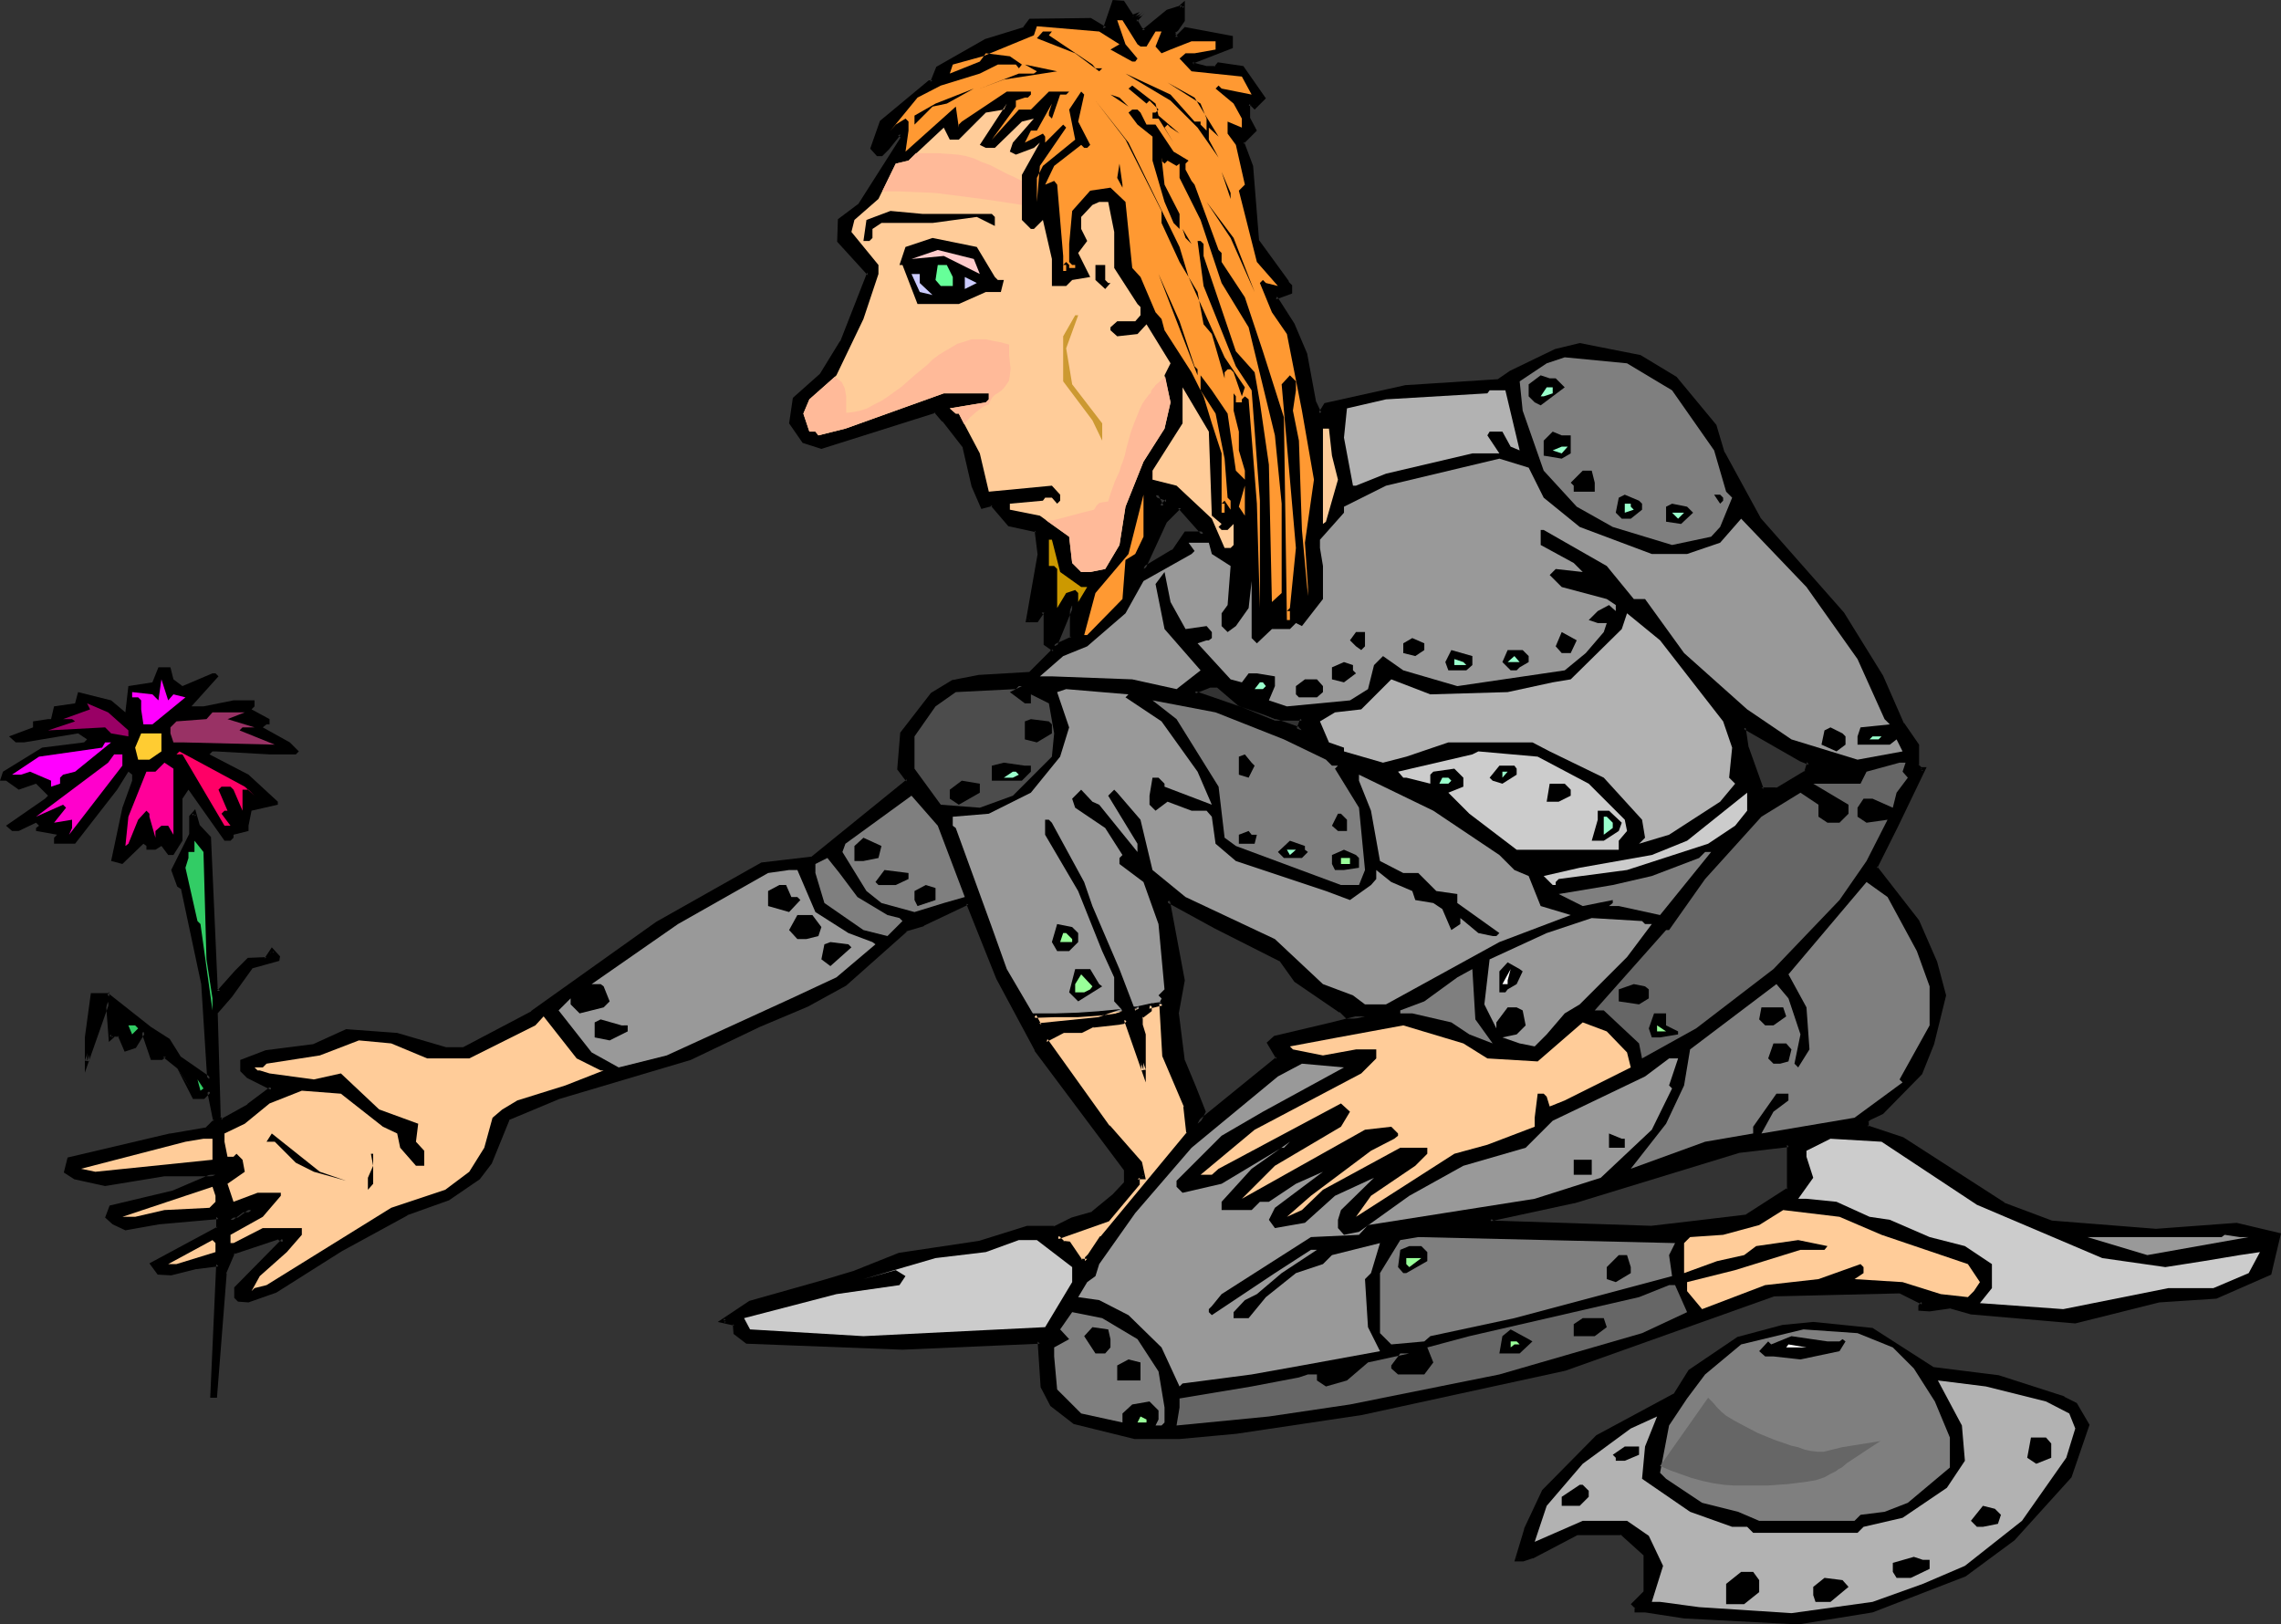<?xml version="1.0" encoding="UTF-8" standalone="no"?>
<svg
   version="1.0"
   width="129.895mm"
   height="92.509mm"
   id="svg179"
   sodipodi:docname="Knight Picking Flower.wmf"
   xmlns:inkscape="http://www.inkscape.org/namespaces/inkscape"
   xmlns:sodipodi="http://sodipodi.sourceforge.net/DTD/sodipodi-0.dtd"
   xmlns="http://www.w3.org/2000/svg"
   xmlns:svg="http://www.w3.org/2000/svg">
  <rect width="100%" height="100%" fill="#333333" stroke="none"/>
  <sodipodi:namedview
     id="namedview179"
     pagecolor="#ffffff"
     bordercolor="#000000"
     borderopacity="0.25"
     inkscape:showpageshadow="2"
     inkscape:pageopacity="0.0"
     inkscape:pagecheckerboard="0"
     inkscape:deskcolor="#d1d1d1"
     inkscape:document-units="mm" />
  <defs
     id="defs1">
    <pattern
       id="WMFhbasepattern"
       patternUnits="userSpaceOnUse"
       width="6"
       height="6"
       x="0"
       y="0" />
  </defs>
  <path
     style="fill:#000000;fill-opacity:1;fill-rule:evenodd;stroke:none"
     d="m 275.851,206.488 -14.221,-6.948 -10.342,-5.817 3.232,17.288 -1.293,7.109 1.293,10.341 2.586,5.817 1.939,5.009 -1.293,2.585 17.291,-14.057 -1.939,-3.231 1.293,-1.293 11.635,-2.585 7.757,-1.939 h -3.878 l -1.293,-1.293 -9.696,-6.463 z M 243.693,3.716 l 1.778,-0.646 0.646,-0.646 -1.778,1.939 1.131,1.939 0.646,0.485 5.171,-4.362 2.586,-0.646 0.646,-0.646 v 3.231 l -1.293,1.939 -0.646,0.485 v 0.808 l 0.646,0.646 1.939,-1.939 9.696,1.939 v 1.777 l -8.403,3.231 v 0.646 l 3.232,0.808 h 1.939 l 0.646,-0.808 5.01,0.808 4.525,6.301 -1.778,1.939 -0.646,-0.646 h -0.646 v 3.231 l 1.293,2.585 -2.747,2.585 2.101,5.009 1.131,16.157 6.464,9.048 0.646,0.646 V 62.851 l -3.232,1.131 3.878,5.817 2.586,6.463 1.939,10.341 1.293,2.424 1.293,-1.777 17.291,-3.878 20.038,-1.293 2.424,-1.939 9.696,-4.524 5.171,-1.293 12.766,2.585 7.757,4.524 8.403,10.341 1.939,5.817 7.757,14.057 17.938,20.358 8.403,13.572 4.525,10.341 3.07,4.362 v 4.524 l 0.646,0.646 h 0.646 l -5.656,12.279 -4.525,9.048 8.888,11.472 3.878,8.886 1.939,7.109 -2.586,10.341 -2.586,6.463 -8.242,8.24 -2.586,1.293 -0.646,0.646 v 1.293 l 7.757,2.585 21.816,14.218 10.181,3.878 22.624,1.777 17.291,-1.293 9.05,2.1 -1.293,5.655 -0.646,2.585 -11.635,5.17 -12.12,0.646 -18.099,4.524 -22.462,-1.939 -4.525,-1.293 -4.363,0.646 h -2.101 v -0.646 l 0.646,-0.646 -5.01,-2.585 -27.149,0.646 -44.925,15.996 -43.794,9.694 -26.987,3.878 -12.12,1.293 h -9.534 l -12.928,-3.231 -5.01,-3.878 -1.939,-3.878 -0.646,-9.694 -29.573,1.293 -33.613,-1.293 -2.424,-1.777 v -1.939 l -2.586,-0.646 5.818,-3.878 15.998,-4.524 6.464,-1.939 9.696,-3.878 17.291,-2.585 10.342,-3.231 h 5.656 l 3.878,-1.777 4.363,-1.454 4.686,-3.716 2.424,-2.585 v -3.231 l -19.069,-25.69 -8.403,-15.511 -6.464,-15.996 -9.696,4.524 -3.717,1.293 -12.928,11.633 -8.403,4.362 -10.181,4.524 -14.867,7.109 -28.28,8.24 -10.827,4.524 -3.878,9.694 -2.586,3.231 -6.464,4.524 -9.05,3.07 -14.059,7.917 -14.221,8.886 -5.656,1.939 h -1.939 l -0.646,-0.646 v -1.939 l 10.181,-10.341 -1.293,-0.646 -9.534,3.231 -1.939,4.524 -1.939,26.336 h -0.646 l 1.293,-28.275 -5.171,0.646 -5.171,1.293 h -2.586 l -1.293,-1.939 14.221,-7.755 v -2.424 l -12.928,1.293 -7.11,1.131 -2.424,-1.131 -1.293,-1.293 0.646,-1.939 13.413,-3.231 9.05,-3.878 H 35.39 l -12.766,1.939 -6.464,-1.293 -1.939,-1.293 0.646,-2.585 21.816,-5.17 7.757,-1.293 1.939,-1.939 -1.293,-6.463 -1.293,1.293 h -1.939 l -3.232,-6.301 -3.232,-2.585 -0.646,0.646 h -1.939 l -1.939,-5.817 -1.778,3.231 -2.101,0.646 -1.293,-3.231 h -1.131 l -0.646,0.646 -0.646,-7.755 -4.525,12.926 v -5.17 l 1.131,-9.048 h 3.394 l 8.888,7.109 4.04,2.585 2.424,3.878 5.818,3.878 0.646,0.646 -1.293,-20.52 -4.525,-20.681 -0.646,-0.646 -1.293,-3.231 3.878,-7.594 v -3.878 l 0.646,-0.646 0.646,2.585 2.586,2.585 1.293,32.637 0.646,0.646 3.878,-4.524 2.586,-2.585 h 3.878 l 1.131,-1.777 1.293,1.293 v 0.485 l -5.656,1.454 -4.525,6.301 -3.232,3.878 0.646,22.458 0.646,0.646 5.818,-3.07 5.01,-3.878 -5.01,-2.585 -1.293,-1.293 v -1.939 l 5.171,-1.939 10.181,-1.293 6.949,-3.231 10.989,0.646 10.342,3.231 h 3.878 l 14.867,-7.755 26.826,-19.227 22.624,-12.926 10.827,-1.293 20.685,-16.642 -1.939,-2.585 0.646,-7.594 6.464,-8.402 4.363,-2.585 5.818,-1.293 10.989,-0.646 5.01,-5.009 -1.939,-1.454 v -6.463 l -0.485,-0.485 -1.293,1.939 h -1.939 l 2.586,-14.218 -0.646,-5.17 -5.818,-1.293 -3.878,-4.362 -1.939,0.646 -1.939,-4.524 -1.939,-8.402 -4.525,-5.655 -1.778,-2.1 -24.563,7.755 -3.878,-1.293 -2.586,-3.716 0.646,-5.17 5.818,-5.17 4.525,-7.109 5.818,-14.703 -6.464,-7.109 v -4.524 l 4.525,-3.231 9.05,-14.057 v -0.646 l -0.646,-0.646 -2.586,3.07 -1.293,1.454 h -0.646 l -1.293,-1.454 1.939,-5.655 10.181,-8.402 h 0.808 l 1.131,-3.07 10.342,-5.817 8.403,-2.585 1.293,-1.939 h 12.766 l 3.232,1.939 1.939,-5.817 h 1.778 z m 132.35,258.19 8.888,-5.817 v -9.694 l -10.827,1.293 -35.39,10.987 -18.099,3.878 0.646,0.646 34.259,1.131 9.534,-1.131 z m -324.492,0.646 2.586,-2.1 h -1.939 l -2.586,2.1 z m 175.336,-123.44 3.878,-1.777 v -7.109 z m 24.402,-31.345 -0.646,-0.646 -1.939,-0.646 1.293,2.585 z m 138.168,56.388 -1.939,-0.646 -12.12,-6.948 0.646,4.362 3.07,9.048 h 3.232 l 6.464,-3.878 z M 255.166,114.877 h 3.878 l -5.171,-5.817 -3.232,3.231 -4.525,10.179 6.464,-3.878 z m 11.474,36.515 -4.363,-3.716 h -2.101 l -3.07,1.293 0.646,0.485 22.462,7.755 -0.646,-0.646 0.646,-1.777 h -5.818 z"
     id="path1" />
  <path
     style="fill:#000000;fill-opacity:1;fill-rule:evenodd;stroke:none"
     d="m 276.174,206.165 -14.382,-7.109 -10.989,-6.14 3.232,18.258 v -0.162 l -1.293,7.109 1.293,10.341 2.586,5.978 v 0 l 1.939,5.009 0.162,-0.323 -2.262,4.362 19.069,-15.672 -1.939,-3.555 -0.162,0.646 1.293,-1.293 -0.162,0.162 11.474,-2.585 11.474,-2.908 h -7.595 l 0.323,0.162 -1.454,-1.293 -9.696,-6.463 0.162,0.162 -3.07,-4.686 -0.808,0.646 3.232,4.524 9.696,6.624 v -0.162 l 1.454,1.454 h 4.04 l -0.162,-0.969 -7.757,1.939 -11.635,2.747 -1.616,1.454 2.101,3.555 v -0.485 l -17.291,14.057 0.646,0.646 1.454,-2.908 -2.101,-5.332 v 0 l -2.424,-5.817 v 0.162 l -1.293,-10.341 v 0.162 l 1.293,-7.109 -3.232,-17.288 -0.646,0.485 10.342,5.655 14.059,7.109 -0.162,-0.162 z"
     id="path2" />
  <path
     style="fill:#000000;fill-opacity:1;fill-rule:evenodd;stroke:none"
     d="m 243.369,4.201 2.424,-0.808 0.646,-0.646 -0.646,-0.646 -2.101,2.1 1.454,2.424 0.97,0.808 5.494,-4.686 -0.162,0.162 2.586,-0.808 0.808,-0.646 -0.808,-0.323 v 3.231 l 0.162,-0.323 -1.293,1.939 v 0 l -0.646,0.646 v 1.131 l 0.97,0.969 2.262,-2.1 -0.323,0.162 9.696,1.777 -0.485,-0.323 v 1.777 l 0.323,-0.323 -8.726,3.231 v 1.293 l 3.555,0.808 h 2.262 l 0.808,-0.808 -0.485,0.162 5.171,0.646 -0.323,-0.162 4.525,6.463 0.162,-0.646 -1.939,1.939 h 0.646 l -0.808,-0.646 h -1.293 v 3.716 l 1.293,2.585 0.162,-0.485 -2.909,2.747 2.101,5.493 v -0.162 l 1.131,16.157 6.626,9.048 v 0 l 0.646,0.808 -0.162,-0.323 V 62.851 l 0.323,-0.485 -3.717,1.454 4.202,6.301 -0.162,-0.162 2.586,6.463 v 0 l 1.939,10.341 1.778,3.07 1.616,-2.424 -0.323,0.323 17.453,-4.039 h -0.162 l 20.038,-1.131 2.747,-2.1 h -0.162 l 9.696,-4.362 v 0 l 5.171,-1.293 h -0.162 l 12.766,2.585 -0.162,-0.162 7.595,4.524 V 81.593 l 8.403,10.341 -0.162,-0.162 1.939,5.978 7.757,14.218 18.099,20.358 h -0.162 l 8.565,13.572 v 0 l 4.363,10.179 3.232,4.524 v -0.323 4.847 l 0.808,0.808 h 0.808 l -0.323,-0.646 -5.818,12.279 -4.686,9.21 9.211,11.795 v -0.162 l 3.878,8.886 h -0.162 l 1.939,7.109 v -0.323 l -2.586,10.341 v 0 l -2.424,6.463 v -0.162 l -8.242,8.24 h 0.162 l -2.747,1.293 -0.808,0.808 v 1.777 l 8.08,2.747 h -0.162 l 21.816,14.057 10.342,3.878 22.624,1.939 h 0.162 l 17.291,-1.293 h -0.162 l 9.211,1.939 -0.485,-0.485 -1.293,5.655 -0.646,2.585 0.323,-0.162 -11.635,5.009 h 0.162 l -12.282,0.646 -18.099,4.524 h 0.162 l -22.462,-1.939 h 0.162 l -4.686,-1.293 -4.525,0.646 h 0.162 -2.101 l 0.485,0.485 v -0.646 l -0.162,0.323 1.131,-1.131 -5.818,-2.908 -27.149,0.646 -45.086,16.157 -43.632,9.533 v 0 l -26.987,3.878 -12.12,1.293 v 0 h -9.534 v 0 l -12.928,-3.231 h 0.162 l -5.01,-3.716 0.162,0.162 -1.939,-3.878 v 0.162 l -0.646,-10.017 -29.896,1.131 -33.613,-1.131 h 0.323 l -2.424,-1.939 0.162,0.485 -0.162,-2.262 -2.747,-0.808 0.162,0.808 5.818,-3.878 -0.162,0.162 15.998,-4.524 6.464,-1.939 v 0 l 9.696,-3.878 h -0.162 l 17.291,-2.585 v 0 l 10.504,-3.231 h -0.162 5.818 l 3.878,-1.939 v 0 l 4.525,-1.293 4.525,-3.878 h 0.162 l 2.586,-2.747 v -3.555 l -19.23,-25.69 v 0 l -8.242,-15.511 -6.626,-16.319 -10.181,4.524 h 0.162 l -4.04,1.293 -12.928,11.795 0.162,-0.162 -8.403,4.524 -10.342,4.524 -14.706,6.948 v 0 l -28.28,8.402 v 0 l -10.989,4.524 -4.04,9.856 0.162,-0.162 -2.586,3.231 v -0.162 l -6.302,4.686 v -0.162 l -8.888,3.231 h -0.162 l -14.059,7.755 h -0.162 l -14.059,9.048 0.162,-0.162 -5.818,1.939 h 0.162 -1.939 l 0.323,0.162 -0.646,-0.646 v 0.323 -1.939 0.323 l 10.666,-10.664 -2.101,-0.969 -9.858,3.231 -2.101,4.686 -1.939,26.336 0.485,-0.323 h -0.646 l 0.323,0.485 1.454,-28.76 -5.818,0.808 v 0 l -5.171,1.131 h 0.162 -2.586 l 0.485,0.162 -1.293,-1.939 -0.162,0.646 14.382,-7.755 v -3.231 l -13.413,1.293 -7.11,1.131 0.323,0.162 -2.586,-1.293 0.162,0.162 -1.293,-1.293 v 0.485 l 0.646,-2.1 -0.323,0.323 13.574,-3.07 10.989,-4.847 H 35.229 l -12.766,1.939 h 0.162 l -6.464,-1.293 h 0.162 l -1.778,-1.131 0.162,0.485 0.646,-2.585 -0.323,0.323 21.816,-5.17 v 0 l 7.757,-1.454 2.262,-2.1 -1.616,-7.432 -1.778,1.777 h 0.323 -1.939 l 0.323,0.162 -4.04,-5.978 3.394,6.624 h 2.424 l 1.454,-1.454 -0.808,-0.162 1.293,6.463 0.162,-0.485 -1.939,1.939 0.162,-0.162 -7.595,1.293 h -0.162 l -21.978,5.17 -0.808,3.231 2.262,1.454 6.626,1.454 12.766,-2.1 v 0 h 10.989 l -0.162,-0.808 -9.05,3.878 v 0 l -13.574,3.231 -0.97,2.585 1.616,1.454 2.747,1.293 7.272,-1.293 12.766,-1.131 -0.485,-0.485 v 2.424 l 0.323,-0.323 -14.706,7.917 1.778,2.424 2.909,0.162 5.171,-1.293 h -0.162 l 5.171,-0.646 -0.485,-0.485 -1.293,28.76 h 1.454 l 2.101,-26.821 -0.162,0.162 1.939,-4.524 -0.323,0.323 9.696,-3.231 h -0.323 l 1.293,0.646 -0.162,-0.808 -10.342,10.502 v 2.262 l 0.808,0.808 2.262,0.162 5.979,-2.1 14.059,-8.886 v 0 l 14.221,-7.755 h -0.162 l 9.05,-3.231 6.626,-4.524 2.586,-3.393 3.878,-9.533 -0.162,0.162 10.827,-4.524 v 0 l 28.28,-8.402 v 0 l 14.867,-7.109 10.342,-4.362 8.242,-4.524 13.09,-11.633 h -0.323 l 3.878,-1.131 0.162,-0.162 9.534,-4.524 -0.485,-0.162 6.464,16.157 8.242,15.349 v 0.162 l 19.23,25.69 v -0.323 3.231 -0.323 l -2.424,2.585 v 0 l -4.525,3.716 h 0.162 l -4.525,1.293 v 0 l -3.878,1.939 0.162,-0.162 h -5.818 l -10.342,3.231 v 0 l -17.291,2.585 -9.696,3.878 v 0 l -6.464,1.939 -15.998,4.524 -6.787,4.524 3.555,0.808 -0.323,-0.323 0.162,2.1 2.747,2.1 33.613,1.293 29.573,-1.293 -0.485,-0.485 0.646,9.856 2.101,4.039 5.01,3.878 13.09,3.231 h 9.696 v 0 l 12.282,-1.131 26.987,-4.039 v 0 l 43.794,-9.533 44.925,-15.996 h -0.162 l 27.149,-0.646 -0.323,-0.162 5.171,2.585 -0.162,-0.646 -0.646,0.808 v 1.131 l 2.424,0.162 v 0 l 4.525,-0.646 h -0.162 l 4.525,1.293 22.462,1.939 18.099,-4.524 v 0 l 12.282,-0.808 11.797,-5.17 0.646,-2.747 1.454,-6.14 -9.534,-2.262 -17.453,1.293 h 0.162 l -22.462,-1.777 v 0 l -10.342,-3.878 h 0.162 l -21.816,-14.057 -7.757,-2.585 0.323,0.323 v -1.293 l -0.162,0.323 0.646,-0.646 -0.162,0.162 2.747,-1.293 8.403,-8.563 2.586,-6.463 v 0 l 2.586,-10.502 -1.939,-7.271 v 0 l -3.878,-8.886 -9.05,-11.633 v 0.485 l 4.525,-9.048 6.141,-12.764 h -1.454 0.323 l -0.646,-0.646 0.162,0.323 v -4.524 l -3.232,-4.686 v 0.162 l -4.525,-10.341 v 0 l -8.403,-13.572 v 0 l -18.099,-20.52 0.162,0.162 -7.757,-14.218 v 0.162 l -1.778,-5.978 -8.565,-10.341 -7.757,-4.686 -13.09,-2.585 -5.333,1.293 -9.696,4.686 -2.586,1.777 h 0.323 l -20.038,1.293 h -0.162 l -17.453,3.878 -1.293,2.1 h 0.646 l -1.131,-2.424 v 0.162 l -1.939,-10.502 -2.747,-6.463 -3.717,-5.817 -0.323,0.646 3.555,-1.293 v -1.777 l -0.808,-0.808 h 0.162 l -6.464,-8.886 v 0.162 l -1.293,-16.157 -1.939,-5.17 -0.162,0.485 2.909,-2.908 -1.454,-2.747 v 0.162 -3.231 l -0.323,0.485 h 0.646 l -0.323,-0.162 0.97,0.969 2.424,-2.424 -4.848,-6.948 -5.494,-0.808 -0.808,0.969 0.323,-0.162 h -1.939 v 0 l -3.07,-0.808 0.323,0.485 v -0.646 l -0.323,0.485 8.726,-3.393 V 7.755 l -10.342,-1.939 -2.101,2.1 h 0.646 l -0.646,-0.646 0.162,0.323 V 6.786 l -0.162,0.323 0.646,-0.485 1.454,-2.1 V 0.162 l -1.454,1.293 0.162,-0.162 -2.586,0.808 -5.333,4.362 h 0.646 l -0.646,-0.485 v 0 l -1.131,-1.939 v 0.646 l 1.778,-1.939 -0.646,-0.646 -0.646,0.646 0.162,-0.162 -1.778,0.646 0.485,0.162 z"
     id="path3" />
  <path
     style="fill:#000000;fill-opacity:1;fill-rule:evenodd;stroke:none"
     d="m 42.178,235.894 -3.232,-6.463 -3.555,-2.908 -0.97,0.969 0.323,-0.162 h -1.939 l 0.485,0.323 -2.262,-6.786 -2.424,4.201 0.323,-0.323 -1.939,0.646 0.485,0.323 -1.454,-3.393 h -1.778 l -0.646,0.646 0.646,0.323 -0.808,-9.856 -5.171,14.865 0.97,0.162 v -5.17 0.162 l 1.131,-9.048 -0.485,0.323 h 3.394 l -0.323,-0.162 9.05,7.109 3.878,2.585 -0.162,-0.162 2.586,4.039 5.818,3.878 v 0 l 1.454,1.293 -1.293,-21.489 v -0.162 l -4.525,-20.681 -0.97,-0.808 0.162,0.323 -1.131,-3.393 -0.162,0.323 4.04,-7.594 v -4.039 l -0.162,0.323 0.646,-0.646 -0.808,-0.323 0.646,2.747 2.747,2.747 -0.162,-0.323 1.454,32.799 0.97,1.131 4.202,-4.847 2.586,-2.585 -0.323,0.162 h 4.04 l 1.454,-2.1 -0.808,0.162 1.293,1.293 -0.162,-0.323 v 0.485 l 0.323,-0.485 -5.818,1.616 -4.686,6.463 h 0.162 l -3.394,3.878 0.646,22.943 0.97,0.969 6.141,-3.393 v 0 l 5.818,-4.362 -5.818,-2.908 0.162,0.162 -1.454,-1.293 0.162,0.323 v -1.939 l -0.323,0.323 5.171,-1.777 v 0 l 10.342,-1.293 7.11,-3.393 h -0.323 l 10.989,0.808 h -0.162 l 10.342,3.231 h 4.04 l 15.029,-7.917 v 0 l 26.987,-19.227 h -0.162 l 22.624,-12.764 h -0.162 l 10.989,-1.293 21.008,-17.127 -2.101,-2.747 0.162,0.323 0.646,-7.594 -0.162,0.162 6.464,-8.402 h -0.162 l 4.525,-2.424 h -0.162 l 5.656,-1.293 v 0 l 11.15,-0.646 5.494,-5.655 -2.262,-1.616 0.162,0.323 v -6.624 l -1.131,-0.969 -1.616,2.424 0.485,-0.323 h -1.939 l 0.323,0.646 2.586,-14.38 -0.646,-5.493 -6.141,-1.293 h 0.323 l -4.04,-4.524 -2.262,0.646 0.485,0.323 -1.939,-4.524 h 0.162 l -1.939,-8.402 -4.686,-5.817 v 0 l -2.101,-2.262 -24.725,7.755 h 0.323 l -3.878,-1.131 0.323,0.162 -2.586,-3.878 v 0.323 l 0.646,-5.17 -0.162,0.323 5.818,-5.17 4.525,-7.271 5.979,-15.026 -6.626,-7.271 0.162,0.323 v -4.524 l -0.162,0.485 4.525,-3.393 9.211,-14.218 v -0.969 l -1.131,-1.131 -2.909,3.555 v -0.162 l -1.293,1.454 0.323,-0.162 h -0.646 l 0.323,0.162 -1.293,-1.454 0.162,0.485 1.939,-5.655 -0.162,0.162 10.181,-8.402 -0.323,0.162 h 1.131 l 1.293,-3.393 -0.323,0.162 10.342,-5.817 v 0 l 8.403,-2.585 1.454,-2.1 -0.323,0.323 h 12.766 l -0.323,-0.162 3.717,2.262 2.262,-6.301 -0.485,0.323 h 1.778 L 241.269,0.808 243.369,4.201 244.016,3.393 241.915,0.162 239.491,0 l -2.101,6.14 0.646,-0.323 -3.232,-1.939 -13.251,0.162 -1.454,1.939 0.323,-0.162 -8.403,2.585 -10.504,5.978 -1.293,3.231 0.485,-0.323 h -0.808 l -10.504,8.725 -2.101,5.978 1.454,1.616 h 1.131 l 1.454,-1.454 v 0 l 2.586,-3.231 -0.646,0.162 0.646,0.646 -0.162,-0.323 v 0.646 -0.323 l -9.05,14.218 0.162,-0.162 -4.525,3.393 -0.162,4.847 6.626,7.271 -0.162,-0.646 -5.818,14.865 v -0.162 l -4.363,7.109 v 0 l -5.818,5.17 -0.808,5.493 2.909,4.201 4.04,1.293 24.563,-7.755 -0.323,-0.162 1.778,2.1 v -0.162 l 4.525,5.817 -0.162,-0.162 1.939,8.402 2.101,4.847 2.424,-0.646 -0.485,-0.162 3.878,4.524 5.979,1.293 -0.323,-0.323 0.646,5.17 v -0.162 l -2.586,14.703 h 2.586 l 1.454,-2.1 h -0.646 l 0.485,0.485 v -0.323 6.786 l 2.101,1.454 -0.162,-0.646 -5.01,5.009 h 0.323 l -10.989,0.646 h -0.162 l -5.818,1.131 -4.525,2.747 -6.626,8.563 -0.646,7.917 1.939,2.585 0.162,-0.485 -20.523,16.642 h 0.162 l -10.989,1.293 -22.624,12.764 v 0 l -26.987,19.227 h 0.162 l -15.029,7.917 0.323,-0.162 h -3.878 0.162 l -10.504,-3.07 -10.989,-0.808 -7.11,3.231 v 0 l -10.181,1.293 -5.494,2.1 v 2.424 l 1.454,1.454 5.171,2.585 v -0.808 l -5.171,3.878 h 0.162 l -5.818,3.231 h 0.485 l -0.646,-0.646 0.162,0.323 -0.646,-22.458 -0.162,0.162 3.232,-3.716 v 0 l 4.525,-6.301 -0.162,0.162 5.818,-1.616 0.162,-0.969 -1.778,-1.939 -1.616,2.424 0.485,-0.323 -4.04,0.162 -2.747,2.747 -3.878,4.362 h 0.646 l -0.646,-0.646 0.162,0.323 -1.454,-32.799 -2.586,-2.747 0.162,0.162 -0.97,-3.393 -1.293,1.454 v 4.039 -0.162 l -3.878,7.755 1.293,3.555 0.97,0.646 -0.162,-0.162 4.363,20.52 v 0 l 1.293,20.52 0.808,-0.323 -0.808,-0.646 -5.818,-4.039 0.162,0.162 -2.424,-3.878 -4.04,-2.585 -9.211,-7.271 h -3.717 l -1.293,9.533 v 0 7.594 l 5.333,-15.188 h -0.808 l 0.646,8.563 1.454,-1.293 -0.323,0.162 h 1.131 l -0.323,-0.162 1.454,3.393 2.424,-0.808 2.101,-3.393 -0.97,-0.162 2.101,6.14 h 2.424 l 0.808,-0.646 h -0.646 l 3.232,2.585 -0.162,-0.162 z"
     id="path4" />
  <path
     style="fill:#000000;fill-opacity:1;fill-rule:evenodd;stroke:none"
     d="m 376.043,262.391 9.373,-6.14 v -10.341 l -11.474,1.454 -35.39,10.825 h 0.162 l -18.907,4.039 1.293,1.293 34.421,1.293 v 0 l 9.696,-1.293 10.827,-1.131 -0.162,-0.969 -10.827,1.293 -9.696,1.131 h 0.162 l -34.259,-1.131 0.323,0.162 -0.646,-0.646 -0.162,0.646 17.938,-3.878 h 0.162 l 35.39,-10.825 h -0.162 l 10.989,-1.293 -0.485,-0.485 v 9.694 l 0.162,-0.485 -9.05,5.817 h 0.162 z"
     id="path5" />
  <path
     style="fill:#000000;fill-opacity:1;fill-rule:evenodd;stroke:none"
     d="m 51.55,262.876 3.878,-2.747 h -3.394 l -3.717,2.747 h 3.232 v -0.808 h -1.939 l 0.162,0.808 2.586,-1.939 h -0.162 1.939 l -0.323,-0.808 -2.586,1.939 h 0.323 z"
     id="path6" />
  <path
     style="fill:#000000;fill-opacity:1;fill-rule:evenodd;stroke:none"
     d="m 226.078,140.082 5.171,-2.424 v -9.533 l -5.171,11.956 1.293,-0.646 3.717,-9.048 -0.808,-0.162 v 7.109 l 0.323,-0.323 -3.878,1.777 0.646,0.646 z"
     id="path7" />
  <path
     style="fill:#000000;fill-opacity:1;fill-rule:evenodd;stroke:none"
     d="m 251.934,107.768 -0.97,-1.131 -3.07,-0.969 1.939,4.039 2.101,-1.939 -0.97,-0.323 -1.293,1.293 0.808,0.162 -1.293,-2.585 -0.646,0.646 1.939,0.646 -0.162,-0.162 0.646,0.646 v -0.646 z"
     id="path8" />
  <path
     style="fill:#000000;fill-opacity:1;fill-rule:evenodd;stroke:none"
     d="m 389.94,163.833 -2.262,-0.808 v 0.162 l -12.766,-7.432 0.646,5.332 3.232,9.371 h 3.717 l 6.626,-4.039 0.808,-2.585 -0.97,0.162 -0.646,2.1 0.323,-0.323 -6.464,3.878 0.162,-0.162 h -3.232 l 0.485,0.323 -3.232,-9.048 v 0.162 l -0.646,-4.362 -0.485,0.323 12.12,6.948 1.939,0.808 -0.323,-0.646 z"
     id="path9" />
  <path
     style="fill:#000000;fill-opacity:1;fill-rule:evenodd;stroke:none"
     d="m 255.651,115.039 -0.485,0.162 h 4.848 l -6.141,-6.786 -3.555,3.555 -5.171,11.633 7.757,-4.686 2.747,-3.878 -0.646,-0.646 -2.747,4.039 v -0.162 l -6.464,3.878 0.646,0.485 4.686,-10.179 -0.162,0.162 3.232,-3.231 h -0.646 l 5.171,5.817 0.323,-0.808 h -4.04 z"
     id="path10" />
  <path
     style="fill:#000000;fill-opacity:1;fill-rule:evenodd;stroke:none"
     d="m 266.963,151.069 v 0 l -4.525,-3.878 h -2.262 l -3.878,1.616 1.293,0.969 24.402,8.402 -2.101,-1.939 0.162,0.485 0.808,-2.424 h -6.464 0.323 l -7.757,-3.231 -0.485,0.808 7.918,3.231 h 5.818 l -0.323,-0.485 -0.808,2.1 0.808,0.808 0.485,-0.808 -22.462,-7.755 0.162,0.162 -0.808,-0.485 v 0.646 l 3.232,-1.293 h -0.323 2.101 -0.323 l 4.525,3.878 z"
     id="path11" />
  <path
     style="fill:#ff9932;fill-opacity:1;fill-rule:evenodd;stroke:none"
     d="m 244.824,9.533 0.646,0.485 h 1.293 l 1.939,-3.231 h 1.293 l -1.293,3.231 1.293,1.454 1.939,-0.808 4.525,-1.777 h 5.171 v 1.777 l -4.525,0.808 h -1.939 l -1.293,1.131 2.586,2.747 10.827,1.131 2.101,3.878 -6.464,-1.293 -0.646,-0.646 -0.646,0.646 3.878,3.231 1.778,3.231 v 1.939 l -3.07,-1.293 v 2.585 l 1.778,2.424 1.939,8.563 -1.293,1.293 3.878,15.349 4.525,5.17 -2.586,-0.646 -0.646,-0.646 -0.646,0.646 2.586,6.301 3.232,4.686 3.232,16.48 2.586,14.865 -1.939,13.572 0.646,9.533 v 1.939 l -1.293,-14.218 -0.646,-19.227 -1.293,-6.463 0.646,-4.362 v -1.939 l -1.293,-1.293 -1.778,1.939 3.07,35.222 -1.293,12.926 -0.646,0.646 h 0.646 v 1.939 h -0.646 l -0.646,-43.624 -4.525,-14.218 -3.878,-11.633 -5.01,-7.594 v -1.939 l -0.646,-0.646 -5.171,-14.057 -0.646,-0.808 -1.293,-2.424 v -1.293 l 0.646,-0.646 -3.232,-1.939 -3.878,-5.817 h -1.939 l -1.293,-2.585 -0.646,-0.646 h -1.131 l -0.808,0.646 1.939,2.585 3.232,2.585 v 5.17 l 2.586,8.886 1.939,4.524 1.293,1.293 v -3.231 l -3.232,-6.301 -0.646,-5.817 v 0.646 l 0.646,0.646 0.646,-0.646 1.939,1.131 0.646,-0.485 v 3.07 l 4.525,9.048 4.525,13.572 5.818,9.533 5.656,23.266 1.454,14.703 v 19.227 l -2.101,1.939 -0.646,-29.567 -1.939,-13.41 -1.131,-6.463 -4.04,-4.524 -6.949,-20.52 v -2.585 l -0.646,-0.646 h -0.646 l 1.293,9.694 6.949,17.288 3.394,5.17 1.778,23.751 v 23.105 l -0.646,-22.458 -1.778,-22.458 -0.808,-0.646 -0.646,0.646 v 0.646 h -1.293 v -1.293 l -0.485,-0.646 v 3.716 l 1.131,4.524 v 4.039 l 1.293,4.362 v 1.939 l -1.939,-1.939 -1.778,-12.279 -3.394,-5.009 -2.424,-3.231 v 3.231 l 3.232,5.009 1.939,9.694 0.646,8.402 0.646,0.646 v 1.939 l -1.293,-1.939 -0.646,0.646 h 0.646 v 1.939 h -0.646 V 97.589 l -2.101,-6.463 -1.778,-5.817 -2.586,-5.17 -5.818,-9.048 -0.646,-2.424 -1.293,-1.454 -3.232,-7.594 -1.778,-1.939 -1.454,-14.218 -3.232,-3.07 -4.363,0.646 -3.878,4.362 -0.646,7.109 v 3.878 l 0.646,0.646 h 0.646 v 0.646 h -1.293 v -0.646 l -0.646,-0.646 -0.646,0.646 h 0.646 v 1.293 h -0.646 v -3.231 l -1.293,-15.349 -0.646,-0.808 -1.939,0.808 1.939,-4.039 5.818,-4.524 0.646,0.646 h 0.646 l 0.646,-0.646 -2.586,-5.009 1.293,-5.817 -0.646,-0.646 -2.586,3.878 1.293,6.463 -6.949,5.655 -1.293,2.585 v 5.17 l 0.646,-7.755 5.656,-8.24 -0.646,-0.646 -3.878,3.878 v -1.293 l -0.485,-0.646 -3.878,1.939 1.293,-2.585 h 1.293 l 3.232,-5.817 -0.646,1.939 v 0.646 l 0.646,0.646 1.778,-5.17 h 1.293 l 0.646,-0.646 h -4.363 l -3.878,3.878 h -2.586 l -5.818,6.463 5.171,-7.109 v -1.293 l 1.939,-0.646 h 0.646 l 0.646,-0.646 v -0.646 h -5.171 l -9.696,6.463 -0.646,0.646 v 0.646 l -0.646,-4.524 -10.827,9.694 0.646,-4.524 v -1.939 l -0.646,-0.646 -2.101,1.293 -1.131,1.293 5.818,-7.109 5.01,-2.585 8.403,-2.585 3.878,-1.939 h 3.878 l 0.646,0.808 0.646,-0.808 -2.586,-1.777 -5.171,-0.646 -1.293,1.777 -6.464,2.585 0.646,-1.939 6.464,-1.777 10.989,-4.524 0.646,-1.939 13.413,1.131 4.363,2.747 -1.939,1.131 4.686,2.585 h 0.646 l 0.485,-0.646 -2.586,-3.07 -1.778,-5.17 h 1.131 z"
     id="path12" />
  <path
     style="fill:#000000;fill-opacity:1;fill-rule:evenodd;stroke:none"
     d="m 226.401,6.786 -0.646,0.808 9.373,6.301 0.646,0.808 h 1.454 l -0.646,0.646 -5.171,-3.878 -8.242,-3.231 1.293,-1.454 h 3.717 z"
     id="path13" />
  <path
     style="fill:#000000;fill-opacity:1;fill-rule:evenodd;stroke:none"
     d="m 216.059,17.127 -5.171,1.939 8.403,-3.231 h 3.232 l 0.646,-0.485 -2.586,-1.454 6.949,1.454 z"
     id="path14" />
  <path
     style="fill:#000000;fill-opacity:1;fill-rule:evenodd;stroke:none"
     d="m 257.105,26.174 h 1.293 v 0.646 l 1.293,1.293 V 25.528 l -1.293,-3.231 -7.11,-4.524 5.818,3.231 5.171,8.402 -2.101,-1.939 v 2.585 l 2.101,3.878 -4.525,-6.463 -5.818,-5.817 -7.595,-4.524 -2.101,-1.293 9.696,4.524 z"
     id="path15" />
  <path
     style="fill:#000000;fill-opacity:1;fill-rule:evenodd;stroke:none"
     d="m 249.349,24.882 4.525,3.878 -1.939,-1.293 -0.646,-0.646 -0.646,0.646 1.939,3.231 -3.232,-5.17 h -1.293 v -1.293 h 0.646 l 0.646,-0.646 -1.939,-1.939 -0.646,0.646 -3.878,-3.231 0.808,-0.646 5.01,3.878 z"
     id="path16" />
  <path
     style="fill:#000000;fill-opacity:1;fill-rule:evenodd;stroke:none"
     d="m 200.707,22.943 -3.878,3.878 v -1.939 l 4.525,-2.585 8.242,-3.231 -5.818,3.231 z"
     id="path17" />
  <path
     style="fill:#000000;fill-opacity:1;fill-rule:evenodd;stroke:none"
     d="m 242.885,22.943 -3.878,-2.585 1.939,0.646 z"
     id="path18" />
  <path
     style="fill:#000000;fill-opacity:1;fill-rule:evenodd;stroke:none"
     d="m 253.873,53.157 1.939,6.463 7.757,17.288 4.363,6.463 -0.646,1.939 -1.778,-5.17 -0.646,-0.646 h -0.646 l -0.646,0.646 v 1.293 l -2.747,-9.533 -1.778,-2.1 -1.293,-6.948 -3.878,-6.463 -3.878,-8.402 v -2.585 l -7.757,-15.349 -6.464,-8.402 7.11,9.048 z"
     id="path19" />
  <path
     style="fill:#ffcc99;fill-opacity:1;fill-rule:evenodd;stroke:none"
     d="m 212.181,31.829 h 1.939 l 5.818,-5.655 2.586,-0.646 -4.525,5.17 -0.646,1.939 1.293,0.646 3.878,-1.454 1.293,-1.131 -3.878,6.948 v 9.694 l 1.939,1.939 h 0.646 l 1.939,-1.939 1.939,8.402 v 5.817 h 3.07 l 1.293,-1.293 3.878,-0.646 -2.586,-5.17 1.939,-2.585 -1.293,-2.585 v -2.585 l 2.424,-2.585 1.454,-0.646 h 1.939 l 1.293,6.463 v 7.755 l 5.01,7.755 0.646,0.646 V 67.86 l -1.131,1.293 h -3.878 l -1.454,1.293 v 0.646 l 1.454,1.293 4.363,-0.485 1.939,-2.1 5.171,8.402 -1.293,2.585 1.293,5.817 -1.293,5.655 -4.525,7.109 -3.878,9.694 -1.293,8.24 -3.07,5.17 -3.232,0.646 h -1.939 l -1.939,-1.939 -0.646,-5.655 -6.302,-4.524 -6.464,-1.293 v -1.293 l 7.11,-0.646 0.485,-0.646 h 1.454 l 1.131,1.293 0.646,-0.646 v -1.293 l -1.778,-1.939 -13.574,1.293 -1.939,-8.24 -4.525,-8.563 h -0.646 l -1.293,-1.131 7.757,-1.293 0.646,-0.646 v -1.293 h -9.696 l -21.17,7.594 -5.818,1.454 -0.646,-0.808 h -1.293 l -1.293,-3.878 1.293,-3.07 5.818,-5.17 5.818,-12.118 3.232,-9.694 v -1.939 l -5.818,-7.109 0.646,-2.585 5.171,-4.524 3.717,-7.594 2.747,-0.646 7.595,-7.109 1.293,2.585 h 1.939 l 5.818,-5.817 3.878,-0.646 0.646,-1.293 -5.818,8.886 z"
     id="path20" />
  <path
     style="fill:#000000;fill-opacity:1;fill-rule:evenodd;stroke:none"
     d="m 241.592,40.393 -1.131,-2.1 0.485,-3.07 0.646,4.524 z"
     id="path21" />
  <path
     style="fill:#000000;fill-opacity:1;fill-rule:evenodd;stroke:none"
     d="m 231.411,35.707 -1.293,3.231 z"
     id="path22" />
  <path
     style="fill:#000000;fill-opacity:1;fill-rule:evenodd;stroke:none"
     d="m 264.862,42.816 -1.939,-5.817 1.939,4.524 z"
     id="path23" />
  <path
     style="fill:#000000;fill-opacity:1;fill-rule:evenodd;stroke:none"
     d="m 270.033,62.851 -5.171,-11.633 -5.171,-7.755 5.818,7.755 z"
     id="path24" />
  <path
     style="fill:#000000;fill-opacity:1;fill-rule:evenodd;stroke:none"
     d="m 265.509,44.755 0.485,3.878 z"
     id="path25" />
  <path
     style="fill:#000000;fill-opacity:1;fill-rule:evenodd;stroke:none"
     d="m 205.717,46.048 h 7.757 l 0.646,0.646 v 1.939 l -3.878,-1.939 -9.534,1.293 h -10.989 l -1.939,1.293 v 1.939 l -0.646,0.646 h -1.293 l 0.646,-4.524 5.171,-1.939 6.949,0.646 z"
     id="path26" />
  <path
     style="fill:#000000;fill-opacity:1;fill-rule:evenodd;stroke:none"
     d="m 256.459,52.511 -1.939,-3.231 0.646,1.939 z"
     id="path27" />
  <path
     style="fill:#000000;fill-opacity:1;fill-rule:evenodd;stroke:none"
     d="m 214.12,59.62 0.646,0.646 h 1.293 l -0.646,2.585 h -3.232 l -5.818,2.585 h -8.888 l -3.232,-8.402 h -0.646 l 1.293,-3.878 5.818,-1.939 9.534,1.939 z"
     id="path28" />
  <path
     style="fill:#ffcccc;fill-opacity:1;fill-rule:evenodd;stroke:none"
     d="m 210.888,58.973 -7.757,-3.878 -6.949,0.646 5.656,-1.939 7.757,1.939 z"
     id="path29" />
  <path
     style="fill:#66ff99;fill-opacity:1;fill-rule:evenodd;stroke:none"
     d="m 205.07,59.62 v 1.939 h -2.586 l -1.131,-1.293 0.485,-3.231 h 1.939 z"
     id="path30" />
  <path
     style="fill:#000000;fill-opacity:1;fill-rule:evenodd;stroke:none"
     d="m 237.875,60.266 0.646,0.646 h 0.485 l -1.131,1.293 -2.101,-1.939 v -3.231 h 2.101 z"
     id="path31" />
  <path
     style="fill:#ccccff;fill-opacity:1;fill-rule:evenodd;stroke:none"
     d="m 197.96,60.912 2.747,2.585 -2.747,-0.646 -1.778,-3.878 h 1.778 z"
     id="path32" />
  <path
     style="fill:#000000;fill-opacity:1;fill-rule:evenodd;stroke:none"
     d="m 257.105,78.847 0.646,0.646 v 1.293 l -8.403,-21.812 4.525,10.179 z"
     id="path33" />
  <path
     style="fill:#ccccff;fill-opacity:1;fill-rule:evenodd;stroke:none"
     d="m 207.656,62.205 v -2.585 l 2.586,1.293 z"
     id="path34" />
  <path
     style="fill:#cc9932;fill-opacity:1;fill-rule:evenodd;stroke:none"
     d="m 229.472,74.969 1.293,7.755 6.464,8.402 v 3.716 l -2.101,-4.362 -6.302,-8.402 v -9.694 l 2.586,-4.524 h 0.646 z"
     id="path35" />
  <path
     style="fill:#7f7f7f;fill-opacity:1;fill-rule:evenodd;stroke:none"
     d="m 359.883,84.017 9.05,12.926 2.586,8.886 1.293,1.293 -2.586,6.301 -1.939,2.1 -8.403,1.777 -12.766,-3.878 -7.757,-4.362 -7.11,-7.755 -4.525,-12.926 -0.646,-6.301 5.818,-3.878 3.878,-1.293 13.413,1.293 z"
     id="path36" />
  <path
     style="fill:#000000;fill-opacity:1;fill-rule:evenodd;stroke:none"
     d="m 334.835,81.432 1.939,1.939 -5.171,3.878 -1.293,-0.646 -1.293,-1.293 v -2.585 l 2.586,-1.939 1.939,0.646 z"
     id="path37" />
  <path
     style="fill:#ffcc99;fill-opacity:1;fill-rule:evenodd;stroke:none"
     d="m 260.822,110.999 2.101,1.777 -0.646,0.646 0.646,0.646 h 1.293 l 1.293,-1.293 v 4.524 l -0.646,0.646 h -1.293 l -2.747,-6.301 -7.595,-7.109 -5.171,-1.293 v -1.939 l 6.464,-10.179 v -7.755 l 5.656,9.533 z"
     id="path38" />
  <path
     style="fill:#99ffcc;fill-opacity:1;fill-rule:evenodd;stroke:none"
     d="m 334.188,84.663 -1.939,0.646 h -0.646 l 1.293,-1.939 h 1.293 z"
     id="path39" />
  <path
     style="fill:#b2b2b2;fill-opacity:1;fill-rule:evenodd;stroke:none"
     d="m 327.078,96.943 -1.939,-0.808 -1.778,-3.231 h -2.747 l -0.485,0.808 2.586,3.878 h -5.818 l -18.584,4.362 -6.464,2.585 h -0.646 l -1.939,-10.341 0.646,-6.301 8.403,-1.939 21.816,-1.293 0.485,-0.646 h 3.394 z"
     id="path40" />
  <path
     style="fill:#ffcc99;fill-opacity:1;fill-rule:evenodd;stroke:none"
     d="m 286.678,98.074 1.293,5.17 -2.586,9.048 -0.646,0.485 V 92.257 h 1.293 z"
     id="path41" />
  <path
     style="fill:#000000;fill-opacity:1;fill-rule:evenodd;stroke:none"
     d="m 338.067,93.711 v 3.878 l -1.939,1.131 -3.878,-0.646 v -3.231 l 1.939,-1.939 1.939,0.808 z"
     id="path42" />
  <path
     style="fill:#99ffcc;fill-opacity:1;fill-rule:evenodd;stroke:none"
     d="m 336.128,97.589 -1.939,-0.646 1.939,-0.808 h 1.293 z"
     id="path43" />
  <path
     style="fill:#999999;fill-opacity:1;fill-rule:evenodd;stroke:none"
     d="m 332.249,107.122 7.757,6.301 15.514,5.817 h 7.595 l 7.11,-2.424 4.525,-5.17 14.059,14.703 10.989,15.511 5.818,12.926 1.131,1.131 -6.302,0.646 -0.646,1.939 v 1.777 h 6.949 l 1.454,-1.131 1.293,2.585 -9.696,1.777 -14.221,-4.362 -9.534,-6.463 -13.574,-12.118 -8.403,-11.633 h -2.424 l -5.818,-7.109 -13.574,-7.755 h -0.646 v 3.231 l 7.11,3.878 1.939,1.939 -5.818,-0.646 -1.293,1.293 2.586,2.585 9.696,2.585 1.939,1.293 v 1.293 l -1.454,-1.293 -2.424,1.293 -1.939,1.939 1.939,0.646 h 1.939 l -0.646,1.939 -3.878,4.524 -4.525,3.716 -23.109,3.393 -11.635,-3.393 -4.363,-3.07 -1.939,1.939 -1.293,5.17 -3.878,2.424 -13.574,1.293 -3.878,-1.293 1.293,-3.07 v -2.1 l -3.878,-0.646 h -1.778 l -1.454,1.939 -2.424,-0.646 -7.11,-7.755 1.939,-0.646 h 0.485 l 0.646,-0.485 v -1.293 l -1.131,-1.293 -4.525,0.646 -3.232,-5.817 -1.293,-6.463 -1.939,2.585 1.939,9.694 7.757,8.886 -5.171,4.039 -9.534,-2.1 -17.291,-0.646 h -2.586 l 5.01,-4.362 5.171,-2.1 8.242,-7.109 3.878,-6.948 10.342,-5.817 0.646,-0.646 -1.293,-1.777 h 4.363 l 0.646,2.424 4.04,2.585 -0.646,8.402 -1.293,1.777 v 2.747 l 1.293,1.293 1.778,-1.293 2.747,-3.878 0.646,-5.817 v 12.279 l 1.131,1.131 3.232,-3.07 h 3.878 l 1.293,-1.293 1.293,0.646 4.525,-5.817 v -7.109 l -0.646,-3.878 v -1.777 l 5.171,-5.817 v -1.293 l 9.05,-4.524 24.402,-5.817 6.302,1.939 z"
     id="path44" />
  <path
     style="fill:#000000;fill-opacity:1;fill-rule:evenodd;stroke:none"
     d="m 343.238,103.89 v 1.939 h -4.525 v -1.293 l -0.646,-0.646 2.586,-2.585 h 1.939 z"
     id="path45" />
  <path
     style="fill:#ff9932;fill-opacity:1;fill-rule:evenodd;stroke:none"
     d="m 266.64,109.06 1.293,-4.524 v 6.463 z"
     id="path46" />
  <path
     style="fill:#ff9932;fill-opacity:1;fill-rule:evenodd;stroke:none"
     d="m 244.339,119.239 -2.101,1.293 -0.646,8.402 -7.595,7.755 h -0.646 l 2.424,-9.048 7.11,-8.402 3.232,-12.764 v 9.048 z"
     id="path47" />
  <path
     style="fill:#000000;fill-opacity:1;fill-rule:evenodd;stroke:none"
     d="m 353.419,108.414 v 1.293 l -2.424,1.939 h -1.939 l -1.293,-1.293 0.646,-3.231 1.293,-0.646 3.07,1.293 z"
     id="path48" />
  <path
     style="fill:#000000;fill-opacity:1;fill-rule:evenodd;stroke:none"
     d="m 370.872,107.122 v 0.646 l -0.646,0.646 -1.293,-1.939 h 1.293 z"
     id="path49" />
  <path
     style="fill:#99ffcc;fill-opacity:1;fill-rule:evenodd;stroke:none"
     d="m 350.995,109.06 0.646,0.646 -1.939,0.646 v -1.939 h 1.293 z"
     id="path50" />
  <path
     style="fill:#000000;fill-opacity:1;fill-rule:evenodd;stroke:none"
     d="m 364.408,110.353 -2.586,2.424 -3.232,-0.485 v -3.231 l 1.293,-0.646 3.232,0.646 z"
     id="path51" />
  <path
     style="fill:#99ffcc;fill-opacity:1;fill-rule:evenodd;stroke:none"
     d="m 361.176,111.646 -1.293,-1.293 h 2.586 z"
     id="path52" />
  <path
     style="fill:#cc9900;fill-opacity:1;fill-rule:evenodd;stroke:none"
     d="m 228.179,123.117 4.525,3.231 h 1.293 l -1.939,3.231 v -1.939 l -0.646,-0.646 -1.939,0.646 -1.939,3.231 v -8.402 l -0.646,-0.646 h -1.131 v -5.655 h 0.646 z"
     id="path53" />
  <path
     style="fill:#b2b2b2;fill-opacity:1;fill-rule:evenodd;stroke:none"
     d="m 370.872,155.27 1.939,5.655 -0.646,6.463 1.293,1.293 -3.232,3.878 -10.989,7.109 -6.464,1.939 1.293,-1.293 -0.646,-3.878 -8.242,-9.048 -11.635,-5.655 -3.717,-1.939 h -18.099 l -9.05,3.07 -5.01,1.293 -8.403,-2.424 v -0.808 l -3.232,-1.131 -1.939,-4.524 3.232,-1.939 5.656,-0.646 6.464,-6.463 8.403,3.231 16.645,-0.485 9.696,-2.1 3.878,-0.646 10.989,-10.825 1.131,-3.393 7.11,5.817 z"
     id="path54" />
  <path
     style="fill:#000000;fill-opacity:1;fill-rule:evenodd;stroke:none"
     d="m 293.788,139.113 -0.808,0.808 -1.131,-0.808 -1.293,-1.293 1.293,-1.777 h 1.939 z"
     id="path55" />
  <path
     style="fill:#000000;fill-opacity:1;fill-rule:evenodd;stroke:none"
     d="m 338.067,140.567 h -1.939 l -1.293,-1.454 1.293,-3.07 3.232,1.777 z"
     id="path56" />
  <path
     style="fill:#000000;fill-opacity:1;fill-rule:evenodd;stroke:none"
     d="m 306.555,139.92 -1.939,1.293 -2.586,-0.646 v -2.1 l 1.939,-1.131 2.586,1.131 z"
     id="path57" />
  <path
     style="fill:#ffffff;fill-opacity:1;fill-rule:evenodd;stroke:none"
     d="m 302.676,139.113 h 1.939 z"
     id="path58" />
  <path
     style="fill:#000000;fill-opacity:1;fill-rule:evenodd;stroke:none"
     d="m 316.897,143.152 -1.293,1.131 h -3.878 l -0.646,-1.777 1.293,-2.585 4.525,1.293 z"
     id="path59" />
  <path
     style="fill:#000000;fill-opacity:1;fill-rule:evenodd;stroke:none"
     d="m 329.017,141.213 v 1.293 l -1.939,1.131 -0.646,0.646 h -1.293 l -1.778,-1.777 1.131,-2.585 h 3.232 z"
     id="path60" />
  <path
     style="fill:#99ffcc;fill-opacity:1;fill-rule:evenodd;stroke:none"
     d="m 324.492,142.506 1.454,-1.293 1.131,1.293 z"
     id="path61" />
  <path
     style="fill:#99ffcc;fill-opacity:1;fill-rule:evenodd;stroke:none"
     d="m 315.604,143.152 h -2.586 v -1.293 l 1.939,0.646 z"
     id="path62" />
  <path
     style="fill:#000000;fill-opacity:1;fill-rule:evenodd;stroke:none"
     d="m 291.203,144.283 0.646,0.646 -2.586,1.939 -2.586,-0.646 v -2.585 l 2.586,-1.131 1.939,0.646 z"
     id="path63" />
  <path
     style="fill:#000000;fill-opacity:1;fill-rule:evenodd;stroke:none"
     d="m 37.33,146.222 1.939,1.454 6.464,-2.747 h 0.646 l 0.646,0.646 -5.818,6.463 h 2.586 l 6.464,-1.293 h 4.525 v 1.293 l -0.646,0.646 3.878,2.1 v 1.131 h -0.646 l -0.808,0.646 5.818,3.231 1.939,1.939 -0.646,0.646 h -5.656 l -11.635,-0.646 h -0.646 l -0.646,0.646 8.403,4.362 6.302,5.817 v 0.646 l -5.656,1.293 -0.646,3.231 v 1.131 l -3.232,0.808 v 0.646 l -0.646,0.646 h -1.293 l -7.757,-10.987 -1.293,1.939 v 9.048 l -1.939,3.07 h -1.131 l -1.454,-1.939 -1.293,0.808 h -1.939 v -0.808 l -0.646,-0.485 -4.525,4.362 -2.424,-0.646 2.424,-11.472 2.101,-5.817 v -1.293 l -0.808,-0.646 -2.424,3.878 -9.05,11.633 h -4.525 v -1.293 l 0.646,-0.646 -4.525,-0.808 v -0.646 l 0.646,-0.485 -0.646,-0.646 -3.717,1.777 H 2.586 l -1.293,-1.131 8.403,-5.817 0.646,-0.646 -2.586,-2.585 -3.717,1.293 -2.747,-1.939 H 0 l 0.646,-1.939 8.403,-5.17 9.05,-1.131 0.646,-0.646 -1.939,-1.293 -11.635,1.939 H 3.394 L 1.939,158.501 7.11,156.562 v -1.293 l 3.232,-0.485 h 0.646 l 0.646,-2.747 4.525,-0.646 0.646,-2.424 7.11,1.777 3.07,2.585 0.646,-5.655 5.171,-0.808 1.293,-3.231 h 2.586 z"
     id="path64" />
  <path
     style="fill:#ff00ff;fill-opacity:1;fill-rule:evenodd;stroke:none"
     d="m 37.33,149.453 2.586,0.646 -7.11,5.817 h -1.939 l -0.485,-3.231 v -1.939 l -0.646,-0.646 h -1.293 v -1.131 l 4.363,0.485 1.293,1.293 0.646,-4.524 1.454,4.524 z"
     id="path65" />
  <path
     style="fill:#000000;fill-opacity:1;fill-rule:evenodd;stroke:none"
     d="m 284.739,147.676 v 1.293 l -1.293,1.131 h -3.878 l -0.646,-0.646 v -1.777 l 1.939,-1.454 h 2.586 z"
     id="path66" />
  <path
     style="fill:#99ffcc;fill-opacity:1;fill-rule:evenodd;stroke:none"
     d="m 272.457,147.676 -0.646,0.646 h -1.778 l 1.131,-1.454 h 0.646 z"
     id="path67" />
  <path
     style="fill:#4c4c4c;fill-opacity:1;fill-rule:evenodd;stroke:none"
     d="m 217.352,148.968 3.232,2.424 h 1.293 v -1.939 l 3.878,1.939 1.131,6.463 -0.485,5.009 -8.403,8.402 -7.11,2.585 -8.403,-0.646 -5.656,-7.755 v -6.948 l 4.525,-6.463 4.363,-3.07 12.928,-0.646 0.646,-0.646 h 0.646 z"
     id="path68" />
  <path
     style="fill:#999999;fill-opacity:1;fill-rule:evenodd;stroke:none"
     d="m 242.238,150.099 7.757,5.17 7.757,10.825 3.07,7.109 -10.181,-3.878 v -0.646 l -1.293,-1.293 h -1.293 l -0.646,3.878 v 1.939 l 1.293,1.293 2.586,-1.939 5.171,1.939 h 3.232 l 1.131,1.293 0.808,5.817 4.363,3.716 19.392,6.463 5.171,1.939 4.525,-3.231 1.131,-1.293 v -1.939 l 3.232,2.585 4.525,1.939 0.646,1.939 3.878,0.646 1.939,1.293 1.939,4.524 1.939,-1.293 v -1.293 l 3.878,3.231 3.07,0.646 h 0.808 l 0.646,-0.646 -9.05,-6.463 V 192.431 l -4.525,-0.646 -3.878,-3.878 h -3.232 l -5.01,-2.585 -1.939,-10.825 -2.586,-6.463 v -1.293 l 15.998,7.755 14.221,9.533 3.232,3.231 3.07,1.293 2.586,6.463 6.464,1.939 -15.352,5.817 -24.402,13.41 h -4.525 l -2.586,-1.939 -6.464,-2.424 -10.342,-9.694 -19.23,-9.048 -7.11,-5.817 -2.586,-10.825 -5.01,-5.817 -0.646,-0.646 -1.293,1.293 6.302,10.341 v 1.777 l -8.242,-10.179 -1.454,-0.646 -2.424,-2.585 -1.939,1.939 0.646,1.939 6.464,4.362 3.717,5.817 -0.646,0.646 v 1.293 l 5.171,3.878 3.232,9.048 1.293,14.057 -1.293,1.293 0.646,0.646 0.646,12.279 4.525,10.987 0.646,5.817 -18.584,22.297 -2.586,3.878 -0.646,0.646 v 0.646 h -1.293 l -2.586,-3.878 h -1.293 l -1.293,-1.293 10.989,-3.716 6.302,-7.755 v -1.293 h 1.293 l -0.646,-3.231 -6.949,-7.755 -13.574,-18.581 3.878,-1.939 h 3.878 l 2.424,-1.293 5.818,-0.646 h 0.646 l 0.646,-0.646 3.878,10.987 v -7.755 l -0.646,-1.939 v -1.939 l 1.939,-1.293 v -0.646 l -0.646,-0.646 -2.424,1.293 -3.394,-8.886 -5.818,-13.572 -1.778,-5.17 -6.949,-12.764 -0.646,-0.646 h -0.808 v 3.231 l 7.11,12.118 5.171,12.926 2.586,5.655 v 5.17 l 1.778,1.939 -5.01,1.939 -12.766,1.293 -7.11,-12.118 -3.232,-9.048 -7.757,-21.327 -0.646,-0.485 v -1.939 l 7.757,-0.646 9.05,-4.524 6.302,-7.755 1.939,-6.301 -2.586,-7.594 1.939,-0.646 13.413,1.131 z"
     id="path69" />
  <path
     style="fill:#7f7f7f;fill-opacity:1;fill-rule:evenodd;stroke:none"
     d="m 276.336,159.147 9.05,4.362 1.293,1.293 h 1.293 l -0.646,0.646 5.171,8.402 1.293,13.41 -1.293,3.231 h -3.878 l -22.624,-8.402 -2.424,-1.777 -1.293,-10.987 -9.05,-14.541 -5.171,-4.039 13.574,2.585 z"
     id="path70" />
  <path
     style="fill:#990065;fill-opacity:1;fill-rule:evenodd;stroke:none"
     d="m 27.634,157.209 v 1.293 l -3.717,-0.646 -1.293,-1.293 -12.282,0.646 5.818,-1.939 -0.646,-0.485 h -1.939 l 5.818,-2.1 -0.646,-1.293 4.525,1.939 z"
     id="path71" />
  <path
     style="fill:#993265;fill-opacity:1;fill-rule:evenodd;stroke:none"
     d="m 48.965,154.785 5.818,1.777 h -2.586 l -0.646,0.646 7.595,3.07 -19.877,-0.485 h -1.939 l -0.646,-1.939 v -1.293 l 1.293,-1.293 6.464,-0.485 1.293,-1.454 h 6.949 z"
     id="path72" />
  <path
     style="fill:#000000;fill-opacity:1;fill-rule:evenodd;stroke:none"
     d="m 226.401,155.916 v 1.939 l -3.232,1.939 -2.586,-0.646 v -3.878 l 1.293,-0.485 3.878,0.485 z"
     id="path73" />
  <path
     style="fill:#000000;fill-opacity:1;fill-rule:evenodd;stroke:none"
     d="m 397.212,158.501 v 1.777 l -1.939,1.454 -3.232,-1.454 0.646,-3.07 1.293,-0.646 2.586,1.293 z"
     id="path74" />
  <path
     style="fill:#ffcc32;fill-opacity:1;fill-rule:evenodd;stroke:none"
     d="m 34.744,161.733 -2.586,1.777 h -2.424 l -0.646,-2.585 1.293,-3.07 h 4.363 z"
     id="path75" />
  <path
     style="fill:#99ffcc;fill-opacity:1;fill-rule:evenodd;stroke:none"
     d="m 404.323,159.147 h -1.939 l 0.646,-0.646 h 1.939 z"
     id="path76" />
  <path
     style="fill:#ff00ff;fill-opacity:1;fill-rule:evenodd;stroke:none"
     d="m 16.16,166.095 -2.586,0.646 -0.646,0.646 v 1.293 l -1.939,0.646 v -1.293 l -4.525,-1.939 -1.939,0.646 H 2.586 l 5.818,-3.878 13.574,-1.939 0.646,-1.131 h 1.293 z"
     id="path77" />
  <path
     style="fill:#ff0066;fill-opacity:1;fill-rule:evenodd;stroke:none"
     d="m 54.782,171.265 -1.293,-1.293 h -1.293 v 4.524 l -1.939,-4.524 -0.646,-0.646 h -1.939 l -0.646,0.646 1.939,4.524 h -0.646 l -0.646,0.646 1.939,2.585 H 48.318 L 39.269,162.379 h -1.293 l 0.646,-0.646 14.059,7.594 z"
     id="path78" />
  <path
     style="fill:#cccccc;fill-opacity:1;fill-rule:evenodd;stroke:none"
     d="m 341.945,168.68 7.757,7.755 0.485,2.424 -1.778,2.1 v 1.939 h -21.978 l -10.181,-7.755 -4.525,-4.524 3.232,-1.293 v -1.939 l -1.939,-1.939 -4.525,0.646 -0.646,0.646 v 1.939 l -5.171,-1.293 h -0.646 l -1.131,-1.293 15.998,-3.716 1.293,-0.646 12.766,1.131 z"
     id="path79" />
  <path
     style="fill:#ff00cc;fill-opacity:1;fill-rule:evenodd;stroke:none"
     d="m 26.341,164.802 -11.474,14.865 0.646,-1.454 v -1.777 l -3.878,0.646 2.586,-3.231 -0.646,-0.646 -5.818,2.585 15.514,-11.633 1.293,-1.777 h 1.778 z"
     id="path80" />
  <path
     style="fill:#000000;fill-opacity:1;fill-rule:evenodd;stroke:none"
     d="m 270.033,164.802 -1.293,2.585 -2.101,-0.646 v -3.878 l 1.293,-0.485 1.454,1.777 z"
     id="path81" />
  <path
     style="fill:#ff0099;fill-opacity:1;fill-rule:evenodd;stroke:none"
     d="m 37.33,177.728 v 1.939 l -1.131,-1.939 h -1.454 l -1.293,1.131 v 1.454 l -1.293,-4.524 v -0.646 l -0.646,-0.646 -1.778,1.939 -2.101,5.17 -0.646,0.485 0.646,-6.301 3.878,-9.694 h 1.939 l 1.939,-1.939 1.939,1.293 z"
     id="path82" />
  <path
     style="fill:#000000;fill-opacity:1;fill-rule:evenodd;stroke:none"
     d="m 221.877,164.802 v 1.293 l -1.939,1.939 h -6.464 v -3.231 l 2.586,-0.646 4.525,0.646 z"
     id="path83" />
  <path
     style="fill:#666666;fill-opacity:1;fill-rule:evenodd;stroke:none"
     d="m 409.494,166.095 1.131,1.293 -2.424,3.231 -0.808,3.231 -4.363,-1.939 h -1.939 l -1.293,1.939 v 1.939 l 1.939,1.293 4.525,-0.646 -4.525,8.886 -5.818,8.402 -14.221,14.865 -16.645,12.764 -11.635,6.463 -0.646,-3.231 -7.595,-7.109 h -1.939 l 15.352,-17.288 h 0.646 l 7.757,-10.987 12.12,-13.41 8.403,-5.17 3.878,2.585 v 2.585 l 1.939,1.293 h 2.586 l 1.939,-1.939 v -1.939 l -7.595,-4.524 h 10.181 l 1.293,-2.585 7.11,-1.939 h 1.293 z"
     id="path84" />
  <path
     style="fill:#000000;fill-opacity:1;fill-rule:evenodd;stroke:none"
     d="m 326.432,165.449 v 1.293 l -3.07,1.939 -2.101,-0.646 -0.646,-0.646 2.101,-2.585 h 3.232 z"
     id="path85" />
  <path
     style="fill:#99ffcc;fill-opacity:1;fill-rule:evenodd;stroke:none"
     d="m 219.291,166.741 -1.293,0.646 h -1.939 l 1.939,-1.293 h 0.646 z"
     id="path86" />
  <path
     style="fill:#99ffcc;fill-opacity:1;fill-rule:evenodd;stroke:none"
     d="m 323.361,167.387 v -1.293 h 1.131 z"
     id="path87" />
  <path
     style="fill:#99ffcc;fill-opacity:1;fill-rule:evenodd;stroke:none"
     d="m 312.372,168.034 -0.646,0.646 h -1.939 l 0.646,-1.293 h 1.293 z"
     id="path88" />
  <path
     style="fill:#000000;fill-opacity:1;fill-rule:evenodd;stroke:none"
     d="m 210.888,170.619 -4.525,2.585 -1.939,-1.293 v -1.939 l 2.586,-1.939 3.878,0.646 z"
     id="path89" />
  <path
     style="fill:#000000;fill-opacity:1;fill-rule:evenodd;stroke:none"
     d="m 338.067,169.973 v 1.293 l -2.586,1.293 h -2.586 l 0.646,-3.878 h 3.232 z"
     id="path90" />
  <path
     style="fill:#cccccc;fill-opacity:1;fill-rule:evenodd;stroke:none"
     d="m 373.457,177.728 -5.818,3.878 -17.453,5.655 -14.706,1.939 -0.646,0.646 v 0.646 h -0.646 l -1.939,-1.939 7.757,-1.777 15.514,-2.747 7.595,-3.07 12.928,-10.341 v 3.878 z"
     id="path91" />
  <path
     style="fill:#7f7f7f;fill-opacity:1;fill-rule:evenodd;stroke:none"
     d="m 207.656,193.077 -4.525,1.293 -6.302,1.939 -7.11,-1.939 -3.232,-2.585 -5.171,-8.402 0.646,-1.777 14.221,-10.341 5.656,6.463 z"
     id="path92" />
  <path
     style="fill:#000000;fill-opacity:1;fill-rule:evenodd;stroke:none"
     d="m 349.056,177.082 -0.646,1.777 -3.232,2.1 h -2.586 l 1.293,-4.524 v -1.939 h 2.424 z"
     id="path93" />
  <path
     style="fill:#000000;fill-opacity:1;fill-rule:evenodd;stroke:none"
     d="m 289.91,176.435 v 2.424 h -1.939 l -1.293,-1.131 1.293,-2.585 h 0.646 z"
     id="path94" />
  <path
     style="fill:#99ffcc;fill-opacity:1;fill-rule:evenodd;stroke:none"
     d="m 347.116,177.082 v 1.131 l -1.939,1.454 v -3.878 h 0.646 z"
     id="path95" />
  <path
     style="fill:#000000;fill-opacity:1;fill-rule:evenodd;stroke:none"
     d="m 270.518,179.667 -0.485,1.939 h -3.394 v -1.939 l 2.101,-0.808 0.646,0.808 z"
     id="path96" />
  <path
     style="fill:#000000;fill-opacity:1;fill-rule:evenodd;stroke:none"
     d="m 189.072,184.676 -3.232,0.646 h -1.939 v -3.231 l 1.939,-1.777 3.878,1.777 z"
     id="path97" />
  <path
     style="fill:#32cc65;fill-opacity:1;fill-rule:evenodd;stroke:none"
     d="m 44.44,206.488 1.293,8.402 v 2.585 l -2.586,-18.581 -0.646,-0.646 -2.586,-11.472 0.646,-2.1 v -1.293 h 1.293 v -2.424 l 1.939,2.424 z"
     id="path98" />
  <path
     style="fill:#000000;fill-opacity:1;fill-rule:evenodd;stroke:none"
     d="m 280.86,182.898 0.646,0.485 -1.293,1.293 h -3.878 l -1.293,-1.293 2.586,-2.424 3.232,1.131 z"
     id="path99" />
  <path
     style="fill:#99ffcc;fill-opacity:1;fill-rule:evenodd;stroke:none"
     d="m 277.628,184.029 -0.646,-1.131 h 1.939 z"
     id="path100" />
  <path
     style="fill:#000000;fill-opacity:1;fill-rule:evenodd;stroke:none"
     d="m 292.496,184.676 v 2.1 l -3.232,0.485 h -1.939 l -0.646,-1.293 v -1.939 l 2.586,-1.131 2.586,1.131 z"
     id="path101" />
  <path
     style="fill:#7f7f7f;fill-opacity:1;fill-rule:evenodd;stroke:none"
     d="m 357.297,196.955 -8.888,-1.939 h -2.101 l 0.808,-0.646 v -0.646 l -6.464,1.293 -5.171,-2.585 11.635,-1.939 8.403,-1.939 10.181,-3.878 1.293,-1.293 h 1.293 z"
     id="path102" />
  <path
     style="fill:#7f7f7f;fill-opacity:1;fill-rule:evenodd;stroke:none"
     d="m 184.547,193.077 6.464,3.878 2.586,0.646 0.646,0.646 -3.232,3.231 -5.171,-1.293 -8.403,-5.817 -1.939,-6.463 v -1.939 l 2.586,-1.293 2.586,3.231 z"
     id="path103" />
  <path
     style="fill:#99ff99;fill-opacity:1;fill-rule:evenodd;stroke:none"
     d="m 290.556,185.968 h -1.939 v -1.293 h 1.939 z"
     id="path104" />
  <path
     style="fill:#999999;fill-opacity:1;fill-rule:evenodd;stroke:none"
     d="m 175.497,196.309 7.11,4.524 5.171,1.939 0.646,0.485 -8.403,7.109 -9.696,4.524 -26.826,12.279 -10.342,2.585 -5.818,-3.231 -7.11,-9.048 3.232,-3.231 -0.646,0.646 v 1.293 l 1.939,1.939 5.171,-1.293 1.293,-1.293 -1.293,-3.231 -0.646,-0.485 h -1.939 l 18.584,-12.926 19.392,-10.987 4.525,-0.646 h 1.778 z"
     id="path105" />
  <path
     style="fill:#000000;fill-opacity:1;fill-rule:evenodd;stroke:none"
     d="m 195.536,189.2 -2.747,1.293 h -3.717 l -0.646,-0.646 1.939,-2.585 5.171,0.646 z"
     id="path106" />
  <path
     style="fill:#ffffff;fill-opacity:1;fill-rule:evenodd;stroke:none"
     d="m 190.365,188.553 h 2.424 z"
     id="path107" />
  <path
     style="fill:#7f7f7f;fill-opacity:1;fill-rule:evenodd;stroke:none"
     d="m 412.564,204.71 2.747,7.594 v 8.402 l -6.464,11.633 0.646,0.646 -10.342,7.594 -20.038,3.393 2.586,-4.686 3.232,-2.424 v -1.454 h -2.586 l -5.01,7.109 v 1.454 l -10.342,1.777 -15.998,5.817 7.595,-9.694 3.878,-8.24 1.293,-7.755 18.584,-14.057 2.586,3.07 2.586,7.755 -1.293,6.301 0.808,0.808 2.424,-3.878 -0.646,-9.048 -3.878,-7.109 16.806,-19.873 4.525,3.231 z"
     id="path108" />
  <path
     style="fill:#000000;fill-opacity:1;fill-rule:evenodd;stroke:none"
     d="m 170.326,193.077 h 1.293 l 0.646,0.646 -2.424,2.585 -4.525,-1.293 v -3.231 l 2.424,-1.293 h 1.454 z"
     id="path109" />
  <path
     style="fill:#000000;fill-opacity:1;fill-rule:evenodd;stroke:none"
     d="m 201.353,193.724 -3.878,1.293 -0.646,-1.293 v -1.939 l 2.424,-1.293 2.101,0.646 z"
     id="path110" />
  <path
     style="fill:#000000;fill-opacity:1;fill-rule:evenodd;stroke:none"
     d="m 176.79,199.54 -0.646,1.939 -2.586,0.646 h -1.939 l -1.778,-1.939 1.778,-3.231 h 3.232 z"
     id="path111" />
  <path
     style="fill:#999999;fill-opacity:1;fill-rule:evenodd;stroke:none"
     d="m 354.065,198.894 h 1.454 l -5.333,7.109 -10.181,10.179 -3.232,1.939 -3.878,4.524 -2.586,2.585 -3.232,-0.646 -3.717,-1.293 3.07,-0.646 1.939,-1.939 -0.646,-3.231 -1.293,-0.646 h -1.939 l -2.424,3.231 v 1.293 l -2.586,-5.17 1.131,-9.694 12.282,-5.655 9.696,-3.231 10.827,0.646 z"
     id="path112" />
  <path
     style="fill:#000000;fill-opacity:1;fill-rule:evenodd;stroke:none"
     d="m 232.057,200.833 v 1.939 l -1.939,1.939 h -2.586 l -1.131,-1.939 1.131,-3.878 3.232,0.646 z"
     id="path113" />
  <path
     style="fill:#99ff99;fill-opacity:1;fill-rule:evenodd;stroke:none"
     d="m 230.765,202.125 v 0.646 h -2.586 l 0.646,-1.939 h 0.646 z"
     id="path114" />
  <path
     style="fill:#000000;fill-opacity:1;fill-rule:evenodd;stroke:none"
     d="m 183.254,203.903 -4.525,4.039 -1.939,-1.454 0.646,-3.231 1.293,-0.485 3.878,0.485 z"
     id="path115" />
  <path
     style="fill:#000000;fill-opacity:1;fill-rule:evenodd;stroke:none"
     d="m 327.724,209.073 -1.293,2.747 -1.939,1.131 -0.485,0.646 h -1.293 v -4.524 l 1.778,-1.939 2.586,1.454 z"
     id="path116" />
  <path
     style="fill:#000000;fill-opacity:1;fill-rule:evenodd;stroke:none"
     d="m 236.582,211.82 0.646,0.485 -5.171,3.231 -1.939,-1.939 1.293,-5.009 h 3.232 z"
     id="path117" />
  <path
     style="fill:#7f7f7f;fill-opacity:1;fill-rule:evenodd;stroke:none"
     d="m 321.26,224.584 -5.01,-1.939 -3.878,-2.585 -8.403,-1.939 h -2.586 v -0.646 l 5.171,-1.939 7.11,-5.17 3.232,-1.777 0.646,10.825 z"
     id="path118" />
  <path
     style="fill:#ffffff;fill-opacity:1;fill-rule:evenodd;stroke:none"
     d="m 324.492,211.82 h -1.131 l 1.778,-3.231 -0.646,2.424 z"
     id="path119" />
  <path
     style="fill:#99ff99;fill-opacity:1;fill-rule:evenodd;stroke:none"
     d="m 234.643,212.951 -1.293,0.646 h -1.939 v -1.777 l 1.293,-2.1 2.424,2.585 z"
     id="path120" />
  <path
     style="fill:#000000;fill-opacity:1;fill-rule:evenodd;stroke:none"
     d="m 354.873,212.951 v 1.939 l -2.101,1.293 -4.363,-0.646 v -2.585 l 3.232,-1.131 2.424,0.485 z"
     id="path121" />
  <path
     style="fill:#000000;fill-opacity:1;fill-rule:evenodd;stroke:none"
     d="m 384.446,218.767 -2.747,1.939 h -1.778 l -1.293,-1.293 0.485,-2.585 h 4.686 z"
     id="path122" />
  <path
     style="fill:#000000;fill-opacity:1;fill-rule:evenodd;stroke:none"
     d="m 358.59,220.706 2.586,1.293 v 0.646 l -3.878,0.646 h -1.778 l -0.646,-1.939 1.131,-3.231 h 2.586 z"
     id="path123" />
  <path
     style="fill:#ffcc99;fill-opacity:1;fill-rule:evenodd;stroke:none"
     d="m 129.28,230.4 h 0.646 l -8.242,3.231 -10.342,3.231 -3.232,1.939 -2.101,1.777 -1.778,6.463 -3.232,5.17 -5.171,3.878 -11.635,3.878 -26.826,16.642 -2.586,0.646 -0.646,0.646 1.778,-3.231 5.818,-5.17 3.232,-3.716 v -1.454 h -8.403 l -6.302,3.231 h -0.646 v -1.777 l 6.949,-3.878 3.878,-4.524 v -0.646 h -5.01 l -5.171,1.939 -1.293,-3.878 3.717,-2.585 -0.485,-2.585 -1.293,-1.293 -0.646,0.646 h -1.293 l -0.646,-3.231 v -1.777 l 4.363,-2.1 5.333,-4.362 6.949,-2.747 8.403,0.646 9.05,7.109 3.07,1.454 0.646,3.07 3.394,3.878 h 1.778 v -3.231 l -1.778,-1.939 0.485,-3.878 -8.403,-3.07 -8.242,-7.755 -5.818,1.293 -9.534,-1.293 -2.101,-0.646 h -0.485 l -0.646,-0.646 h 1.778 l 0.808,-0.808 11.474,-1.777 8.403,-3.231 6.949,0.646 7.757,3.231 h 9.05 l 14.221,-7.109 1.778,-1.939 7.11,9.048 z"
     id="path124" />
  <path
     style="fill:#000000;fill-opacity:1;fill-rule:evenodd;stroke:none"
     d="m 135.097,220.706 v 1.293 l -3.878,1.939 -3.232,-0.646 v -3.231 l 1.293,-0.646 4.525,1.293 z"
     id="path125" />
  <path
     style="fill:#ffcc99;fill-opacity:1;fill-rule:evenodd;stroke:none"
     d="m 350.187,226.522 0.808,3.231 -14.221,7.109 -3.232,1.293 -0.646,-2.1 -0.646,-0.646 h -1.293 l -0.646,5.17 v 1.939 l -10.181,3.878 -7.11,1.939 -21.17,13.572 3.232,-4.524 9.534,-6.463 2.586,-2.585 v -1.293 h -5.818 l -16.645,9.048 -4.525,4.362 -3.232,1.454 5.171,-4.524 12.928,-9.694 5.01,-2.585 0.808,-0.646 v -0.485 l -1.454,-1.454 -5.656,0.646 -26.502,14.865 7.11,-7.109 14.221,-8.402 1.939,-3.231 -1.939,-1.777 -26.341,14.057 -1.454,1.293 h -2.424 l 11.635,-9.694 22.947,-12.118 3.232,-3.231 v -1.939 h -4.363 l -7.11,1.293 -6.464,-1.293 -0.646,-0.646 10.342,-1.939 14.059,-2.585 12.928,3.878 5.171,3.231 10.827,0.646 9.696,-8.402 5.171,1.939 z"
     id="path126" />
  <path
     style="fill:#32cc65;fill-opacity:1;fill-rule:evenodd;stroke:none"
     d="m 29.734,221.352 -1.293,1.293 -0.808,-1.939 h 1.454 z"
     id="path127" />
  <path
     style="fill:#99ff99;fill-opacity:1;fill-rule:evenodd;stroke:none"
     d="m 356.651,221.998 v -1.293 l 1.939,1.293 z"
     id="path128" />
  <path
     style="fill:#000000;fill-opacity:1;fill-rule:evenodd;stroke:none"
     d="m 385.577,225.876 -0.646,2.585 -1.778,0.485 h -1.454 l -1.131,-1.131 1.131,-3.231 h 2.747 z"
     id="path129" />
  <path
     style="fill:#999999;fill-opacity:1;fill-rule:evenodd;stroke:none"
     d="m 359.236,233.632 0.646,0.646 -4.363,8.886 -10.989,10.341 -14.221,4.524 -35.875,5.655 -1.939,2.1 -10.342,0.485 -19.23,12.279 -2.101,2.585 -0.646,0.646 v 0.646 l 0.646,0.646 13.574,-9.048 7.757,-5.009 h 1.293 l -7.595,5.009 -5.333,4.524 -2.586,1.293 -2.424,2.585 v 1.293 h 3.232 l 3.717,-4.524 6.464,-5.17 5.818,-1.939 1.939,-1.939 10.342,-2.585 -1.939,6.463 -1.293,1.293 0.646,10.341 2.586,5.17 -16.806,3.07 -10.827,1.939 -14.867,1.939 -0.646,0.646 -3.878,-8.402 -7.11,-6.948 -6.302,-3.231 -4.525,-0.646 1.939,-3.231 1.778,-1.293 0.808,-2.585 7.757,-10.987 12.12,-14.057 18.584,-15.349 5.171,-2.747 9.05,0.808 -17.453,9.533 -8.888,5.17 -9.696,9.694 v 1.293 l 1.293,1.293 8.403,-1.939 12.928,-7.755 h 0.485 l 1.293,-1.293 -8.242,5.817 -6.464,7.109 v 1.777 h 6.464 l 1.778,-1.777 h 1.939 l 5.818,-3.878 5.818,-2.585 -10.342,7.755 -1.293,2.585 1.293,1.777 6.464,-1.131 6.464,-5.817 8.403,-3.878 -7.11,6.948 -0.646,2.1 v 1.777 l 1.293,1.454 3.232,-0.646 10.827,-7.755 11.635,-6.463 13.413,-3.878 5.818,-5.817 19.877,-9.533 5.171,-3.878 h 1.939 z"
     id="path130" />
  <path
     style="fill:#000000;fill-opacity:1;fill-rule:evenodd;stroke:none"
     d="m 244.824,233.632 v 1.777 h -4.363 l -0.646,-1.777 v -1.939 l 1.778,-1.293 2.747,1.939 z"
     id="path131" />
  <path
     style="fill:#32cc65;fill-opacity:1;fill-rule:evenodd;stroke:none"
     d="m 43.147,234.763 -0.646,-2.424 1.293,1.939 z"
     id="path132" />
  <path
     style="fill:#000000;fill-opacity:1;fill-rule:evenodd;stroke:none"
     d="m 74.498,254.151 -6.949,-1.939 -3.878,-1.939 -4.525,-4.524 h -1.778 l 1.131,-1.777 10.342,8.24 z"
     id="path133" />
  <path
     style="fill:#000000;fill-opacity:1;fill-rule:evenodd;stroke:none"
     d="m 349.702,245.103 v 1.939 h -3.394 v -3.07 l 2.747,1.131 z"
     id="path134" />
  <path
     style="fill:#ffcc99;fill-opacity:1;fill-rule:evenodd;stroke:none"
     d="m 45.733,249.627 -25.21,2.585 -3.07,-0.646 22.462,-5.817 3.878,-0.646 h 1.939 z"
     id="path135" />
  <path
     style="fill:#cccccc;fill-opacity:1;fill-rule:evenodd;stroke:none"
     d="m 425.492,259.321 26.987,11.472 13.574,1.939 8.242,-1.293 7.757,-1.293 4.363,-0.646 -2.424,4.524 -7.595,3.231 h -9.696 l -22.624,4.524 -17.938,-1.293 2.586,-3.231 v -5.17 l -5.818,-3.878 -7.595,-1.939 -8.565,-3.716 -4.363,-0.646 -7.11,-3.231 -6.464,-0.646 h -1.778 l 3.232,-4.524 -1.454,-4.524 v -1.293 l 5.171,-2.585 10.989,0.646 z"
     id="path136" />
  <path
     style="fill:#000000;fill-opacity:1;fill-rule:evenodd;stroke:none"
     d="m 80.315,254.797 -1.131,1.293 v -2.585 l 1.131,-2.585 -0.485,-2.585 h 0.485 z"
     id="path137" />
  <path
     style="fill:#000000;fill-opacity:1;fill-rule:evenodd;stroke:none"
     d="m 342.592,252.859 h -3.878 v -3.231 h 3.878 z"
     id="path138" />
  <path
     style="fill:#ffcc99;fill-opacity:1;fill-rule:evenodd;stroke:none"
     d="m 46.379,258.675 -1.293,1.293 -9.696,0.485 -6.302,1.454 H 26.341 l 19.392,-6.463 0.646,1.939 z"
     id="path139" />
  <path
     style="fill:#ffcc99;fill-opacity:1;fill-rule:evenodd;stroke:none"
     d="m 404.969,265.784 18.584,6.301 2.586,3.878 -1.293,1.939 -1.293,1.293 -5.818,-0.646 -8.242,-2.585 -10.342,-0.646 1.939,-1.293 v -1.293 l -0.646,-0.646 -9.05,3.231 -11.474,1.293 -13.574,5.17 -3.232,-3.878 v -1.939 l 10.342,-2.585 14.059,-4.362 h 5.171 l 0.646,-0.808 -6.302,-1.293 -9.05,1.293 -2.586,1.939 -5.818,1.293 -7.11,2.585 v -6.463 l 1.293,-1.293 7.11,-0.485 7.757,-2.1 5.171,-3.231 12.12,1.454 z"
     id="path140" />
  <path
     style="fill:#999999;fill-opacity:1;fill-rule:evenodd;stroke:none"
     d="m 483.991,266.269 -21.816,3.878 -12.928,-3.878 h 28.926 l 0.646,-0.485 3.232,0.485 z"
     id="path141" />
  <path
     style="fill:#7f7f7f;fill-opacity:1;fill-rule:evenodd;stroke:none"
     d="m 359.236,270.147 0.646,4.524 -33.936,9.048 -18.099,3.878 -1.293,1.131 -7.11,0.646 -2.424,-2.424 v -12.926 l 4.363,-7.109 3.878,-0.646 55.267,1.293 z"
     id="path142" />
  <path
     style="fill:#ffcc99;fill-opacity:1;fill-rule:evenodd;stroke:none"
     d="m 46.379,269.5 -8.403,2.585 h -1.778 l 9.534,-5.17 0.646,0.646 z"
     id="path143" />
  <path
     style="fill:#cccccc;fill-opacity:1;fill-rule:evenodd;stroke:none"
     d="m 230.765,272.732 v 3.231 l -5.818,9.694 -39.107,1.939 -24.402,-1.454 -1.293,-2.424 19.877,-5.17 13.574,-1.939 1.293,-1.939 -2.101,-1.293 -6.949,1.939 15.514,-4.524 10.827,-1.293 7.11,-2.585 h 3.878 z"
     id="path144" />
  <path
     style="fill:#000000;fill-opacity:1;fill-rule:evenodd;stroke:none"
     d="m 307.201,269.5 v 1.939 l -4.525,2.585 h -0.646 l -1.131,-1.293 0.485,-3.716 1.939,-0.808 h 2.586 z"
     id="path145" />
  <path
     style="fill:#000000;fill-opacity:1;fill-rule:evenodd;stroke:none"
     d="m 350.995,272.732 v 1.293 l -3.232,1.939 -1.939,-0.646 v -2.585 l 2.586,-2.585 h 1.778 z"
     id="path146" />
  <path
     style="fill:#99ff99;fill-opacity:1;fill-rule:evenodd;stroke:none"
     d="m 303.323,272.732 -0.646,-0.646 v -1.293 h 3.232 z"
     id="path147" />
  <path
     style="fill:#666666;fill-opacity:1;fill-rule:evenodd;stroke:none"
     d="m 363.115,282.426 -9.696,4.524 -30.704,8.886 -32.158,6.463 -17.453,2.585 -19.877,1.939 0.646,-3.878 v -1.939 l 15.514,-2.585 10.181,-1.939 1.939,-0.646 h 1.939 v 1.293 l 1.939,1.293 4.525,-1.293 4.525,-3.878 8.888,-1.939 h -1.939 l -1.939,2.585 v 0.646 l 1.454,1.293 h 5.656 l 1.939,-2.585 -1.293,-3.231 9.05,-2.424 36.522,-8.402 6.464,-2.585 h 1.293 z"
     id="path148" />
  <path
     style="fill:#7f7f7f;fill-opacity:1;fill-rule:evenodd;stroke:none"
     d="m 244.824,288.243 4.525,6.948 1.293,7.755 v 3.231 l -0.646,0.646 h -1.293 l 0.646,-1.293 v -1.939 l -1.939,-1.939 -3.717,0.646 -2.101,1.939 v 1.939 l -8.888,-1.939 -5.171,-5.17 -0.646,-7.109 v -1.939 l 3.232,-1.777 -1.939,-2.1 2.586,-3.716 6.464,1.293 z"
     id="path149" />
  <path
     style="fill:#000000;fill-opacity:1;fill-rule:evenodd;stroke:none"
     d="m 345.824,285.657 -2.586,1.939 h -4.525 v -2.585 l 1.939,-1.293 h 4.525 z"
     id="path150" />
  <path
     style="fill:#000000;fill-opacity:1;fill-rule:evenodd;stroke:none"
     d="m 377.336,342.692 v -1.777 l -0.646,-0.808 -3.232,2.1 v 1.131 l 0.646,0.808 h 0.646 z m 38.461,-48.148 14.221,1.939 14.059,4.524 2.586,1.293 2.586,4.524 -3.878,10.825 -12.12,13.572 -10.342,7.755 -19.877,7.594 -15.998,2.585 -24.563,-1.131 -8.403,-1.454 h -1.939 v -0.646 l -0.485,-0.646 2.424,-2.585 v -8.24 l -5.01,-4.524 h -9.696 l -9.534,5.17 -2.101,0.646 h -1.293 l 1.939,-6.463 3.878,-8.402 11.635,-11.472 16.645,-9.048 3.232,-5.17 10.342,-6.948 9.696,-2.585 6.464,-0.646 12.766,1.131 z m -4.525,43.786 1.939,-0.646 -0.646,-0.646 -3.07,1.293 0.646,0.646 0.485,-0.646 z"
     id="path151" />
  <path
     style="fill:#000000;fill-opacity:1;fill-rule:evenodd;stroke:none"
     d="m 377.659,343.015 v -2.424 l -0.97,-0.969 -3.717,2.262 v 1.777 l 0.97,0.808 0.97,0.162 2.747,-1.616 -0.646,-0.646 -2.424,1.293 h 0.162 -0.646 l 0.323,0.162 -0.646,-0.808 0.162,0.323 v -1.131 l -0.323,0.323 3.232,-1.939 -0.485,-0.162 0.646,0.808 -0.162,-0.323 v 1.777 l 0.162,-0.323 z"
     id="path152" />
  <path
     style="fill:#000000;fill-opacity:1;fill-rule:evenodd;stroke:none"
     d="m 415.635,295.029 14.382,1.939 h -0.162 l 14.221,4.524 h -0.162 l 2.586,1.293 -0.162,-0.162 2.586,4.362 -0.162,-0.323 -3.717,10.987 v -0.323 l -12.12,13.572 v 0 l -10.181,7.594 v 0 l -20.038,7.594 h 0.162 l -15.998,2.585 h 0.162 l -24.563,-1.131 h 0.162 l -8.403,-1.454 h -2.101 l 0.485,0.485 v -0.808 l -0.646,-0.808 v 0.646 l 2.586,-2.585 v -8.886 l -5.494,-4.524 h -9.858 l -9.696,5.009 h 0.162 l -1.939,0.646 v 0 h -1.293 l 0.485,0.485 1.939,-6.463 v 0.162 l 3.717,-8.402 v 0.162 l 11.635,-11.472 h -0.162 l 16.806,-9.048 3.232,-5.17 v 0.162 l 10.181,-7.109 v 0 l 9.534,-2.585 v 0 l 6.464,-0.646 h -0.162 l 12.766,1.293 h -0.162 l 12.928,8.402 0.485,-0.808 -13.09,-8.402 -12.766,-1.293 -6.626,0.646 v 0 l -9.696,2.585 -10.504,7.109 -3.232,5.17 0.162,-0.162 -16.806,9.048 -11.635,11.795 -3.878,8.24 v 0.162 l -2.101,6.948 h 1.939 l 1.939,-0.646 h 0.162 l 9.534,-5.009 h -0.162 9.696 l -0.323,-0.162 5.01,4.524 v -0.323 8.24 -0.162 l -2.747,2.747 0.97,0.969 -0.162,-0.323 v 1.131 h 2.262 v 0 l 8.403,1.293 v 0 l 24.563,1.293 15.998,-2.585 20.038,-7.755 10.504,-7.755 12.282,-13.572 3.878,-11.31 -2.747,-4.686 -2.586,-1.293 -0.162,-0.162 -14.059,-4.524 -14.221,-1.777 h 0.162 z"
     id="path153" />
  <path
     style="fill:#000000;fill-opacity:1;fill-rule:evenodd;stroke:none"
     d="m 411.433,338.814 2.747,-0.969 -1.454,-1.293 -4.04,1.616 1.454,1.454 0.808,-0.969 -0.323,0.162 h 0.808 l -0.162,-0.969 h -0.808 l -0.646,0.808 h 0.646 l -0.646,-0.646 -0.162,0.646 3.232,-1.293 h -0.646 l 0.646,0.646 0.323,-0.808 -2.101,0.646 h 0.162 z"
     id="path154" />
  <path
     style="fill:#000000;fill-opacity:1;fill-rule:evenodd;stroke:none"
     d="m 239.006,288.243 v 1.777 l -1.131,1.293 h -2.101 l -2.424,-3.716 1.778,-1.939 3.394,0.485 z"
     id="path155" />
  <path
     style="fill:#ffffff;fill-opacity:1;fill-rule:evenodd;stroke:none"
     d="m 340.006,285.657 h 3.232 z"
     id="path156" />
  <path
     style="fill:#000000;fill-opacity:1;fill-rule:evenodd;stroke:none"
     d="m 329.825,288.727 -2.747,2.585 h -4.363 l 0.646,-3.716 1.778,-1.454 3.878,2.1 z"
     id="path157" />
  <path
     style="fill:#7f7f7f;fill-opacity:1;fill-rule:evenodd;stroke:none"
     d="m 407.393,290.02 4.525,4.524 4.525,7.109 3.232,7.755 v 6.463 l -9.05,7.594 -5.01,1.939 -5.171,0.646 -1.293,1.293 h -20.523 l -4.525,-1.939 -7.757,-1.939 -7.757,-5.17 -1.293,-1.293 1.939,-10.179 3.878,-5.817 3.878,-5.17 7.757,-6.463 13.413,-3.231 11.635,0.808 z"
     id="path158" />
  <path
     style="fill:#000000;fill-opacity:1;fill-rule:evenodd;stroke:none"
     d="m 395.92,288.727 0.646,-0.485 0.646,0.485 -1.293,2.1 -8.403,1.777 -5.818,-0.646 h -1.778 l -1.293,-1.131 1.939,-2.1 0.646,0.646 4.363,-1.777 7.757,1.131 z"
     id="path159" />
  <path
     style="fill:#99ff99;fill-opacity:1;fill-rule:evenodd;stroke:none"
     d="m 327.078,289.374 h -1.131 l -0.808,0.646 v -1.293 h 1.293 z"
     id="path160" />
  <path
     style="fill:#ffffff;fill-opacity:1;fill-rule:evenodd;stroke:none"
     d="m 390.748,290.02 h -6.302 l 0.485,-0.646 3.878,0.646 z"
     id="path161" />
  <path
     style="fill:#000000;fill-opacity:1;fill-rule:evenodd;stroke:none"
     d="m 245.47,297.129 h -5.01 v -3.231 l 2.424,-1.293 2.586,0.646 z"
     id="path162" />
  <path
     style="fill:#b2b2b2;fill-opacity:1;fill-rule:evenodd;stroke:none"
     d="m 440.36,301.653 5.01,2.585 1.293,3.231 -1.939,6.301 -9.534,13.572 -12.282,9.694 -9.05,3.878 -10.827,3.878 -17.453,2.424 -19.877,-1.293 -8.403,-1.131 h -1.778 l 2.424,-7.755 -3.07,-6.463 -4.686,-3.231 h -9.534 l -10.342,4.524 2.586,-7.755 7.757,-9.048 10.342,-7.594 5.656,-2.585 -2.586,6.463 -0.646,6.948 10.342,7.109 9.05,3.231 h 3.232 l 1.293,1.293 h 22.462 l 1.293,-1.293 8.403,-1.939 9.534,-6.463 3.878,-5.817 -0.646,-7.594 -5.171,-9.694 10.342,1.293 z"
     id="path163" />
  <path
     style="fill:#99ff99;fill-opacity:1;fill-rule:evenodd;stroke:none"
     d="m 246.763,306.177 h -1.939 l 0.646,-1.293 1.293,0.646 z"
     id="path164" />
  <path
     style="fill:#000000;fill-opacity:1;fill-rule:evenodd;stroke:none"
     d="m 441.491,310.701 v 3.07 l -3.232,1.293 -1.939,-1.293 0.808,-4.362 h 3.232 z"
     id="path165" />
  <path
     style="fill:#000000;fill-opacity:1;fill-rule:evenodd;stroke:none"
     d="m 352.772,313.125 -3.07,1.293 h -1.939 v -0.646 l -0.646,-0.646 2.586,-1.777 h 3.07 z"
     id="path166" />
  <path
     style="fill:#000000;fill-opacity:1;fill-rule:evenodd;stroke:none"
     d="m 341.945,320.88 v 1.293 l -1.939,1.939 h -3.878 v -1.939 l 3.878,-2.585 h 0.646 z"
     id="path167" />
  <path
     style="fill:#000000;fill-opacity:1;fill-rule:evenodd;stroke:none"
     d="m 430.664,326.05 -0.646,1.939 -3.232,0.646 h -1.293 l -1.293,-1.293 2.586,-3.231 2.586,0.646 z"
     id="path168" />
  <path
     style="fill:#000000;fill-opacity:1;fill-rule:evenodd;stroke:none"
     d="m 415.312,335.744 v 1.939 l -4.04,1.939 h -3.07 l -0.808,-1.293 v -1.939 l 4.525,-1.293 1.939,0.646 z"
     id="path169" />
  <path
     style="fill:#000000;fill-opacity:1;fill-rule:evenodd;stroke:none"
     d="m 378.628,340.107 v 2.585 l -3.232,2.585 h -3.878 v -4.362 l 3.232,-2.585 h 2.586 z"
     id="path170" />
  <path
     style="fill:#000000;fill-opacity:1;fill-rule:evenodd;stroke:none"
     d="m 397.859,341.561 -3.878,3.231 h -3.232 l -0.485,-1.454 v -1.777 l 2.424,-1.939 3.878,0.485 z"
     id="path171" />
  <path
     style="fill:#ffcc99;fill-opacity:1;fill-rule:evenodd;stroke:none"
     d="m 247.248,216.667 0.162,0.162 v 0.646 l -1.939,1.293 v 1.939 l 0.646,1.939 v 7.755 l -3.878,-10.987 -0.646,0.646 h -0.646 l -5.818,0.646 -2.424,1.293 h -3.878 l -3.878,1.939 13.574,18.581 6.949,7.755 0.646,3.231 h -1.293 v 1.293 l -6.302,7.755 -10.989,3.716 1.293,1.293 h 1.293 l 2.586,3.878 h 1.293 v -0.646 l 0.646,-0.646 2.586,-3.878 18.584,-22.297 -0.646,-5.817 -4.525,-10.987 -0.646,-11.148 v 0.162 h -0.162 l -1.293,0.162 z m -24.725,1.939 h 4.686 l 4.848,-0.162 4.686,-0.323 4.848,-0.485 -5.01,1.777 -12.766,1.293 z m 21.493,-1.454 h 0.646 l 0.485,-0.162 -0.808,0.485 z"
     id="path172" />
  <path
     style="fill:#000000;fill-opacity:1;fill-rule:evenodd;stroke:none"
     d="m 246.44,216.344 0.646,0.808 v -0.323 0.646 l 0.162,-0.323 -2.101,1.454 -0.162,2.1 0.646,2.1 v -0.162 7.755 l 0.97,-0.162 -4.202,-11.633 -1.131,1.131 0.323,-0.162 h -0.646 l -5.818,0.646 -2.586,1.293 h 0.162 -4.04 l -4.202,2.262 13.574,19.065 h 0.162 l 6.949,7.755 -0.162,-0.323 0.646,3.231 0.485,-0.485 h -1.616 l -0.162,1.777 0.162,-0.323 -6.302,7.755 0.162,-0.162 -11.635,4.039 1.939,1.777 1.454,0.162 -0.323,-0.162 2.747,3.878 h 1.778 l 0.162,-0.969 -0.162,0.323 0.646,-0.646 2.586,-3.878 v 0 l 18.746,-22.62 -0.646,-5.978 -4.525,-10.987 v 0.162 l -0.808,-12.764 -0.808,1.454 0.485,-0.162 h -0.323 l -1.131,0.162 -2.101,0.485 0.808,0.808 1.293,-0.323 1.293,-0.323 v 0 h 0.323 l 0.323,-0.323 -0.97,-0.162 0.646,11.31 4.686,10.987 -0.162,-0.162 0.646,5.817 0.162,-0.323 -18.584,22.458 h -0.162 l -2.586,3.878 0.162,-0.162 -0.808,0.808 v 0.808 l 0.485,-0.485 h -1.293 l 0.323,0.323 -2.747,-4.039 -1.454,-0.162 0.323,0.162 -1.293,-1.293 -0.162,0.808 10.989,-3.878 6.626,-7.917 v -1.454 l -0.485,0.323 h 1.778 l -0.808,-3.716 -6.949,-7.917 v 0.162 l -13.413,-18.742 -0.162,0.646 3.717,-1.939 h -0.162 4.04 l 2.586,-1.293 -0.162,0.162 5.818,-0.646 h -0.162 l 0.97,-0.162 0.646,-0.646 -0.646,-0.162 4.686,13.41 v -10.341 l -0.646,-2.1 v 0.162 -1.939 l -0.162,0.485 2.101,-1.616 v -0.969 l -0.323,-0.323 -0.323,0.808 z"
     id="path173" />
  <path
     style="fill:#000000;fill-opacity:1;fill-rule:evenodd;stroke:none"
     d="m 223.008,218.444 -0.485,0.646 4.686,-0.162 h 4.848 l 4.686,-0.323 v 0 l 4.848,-0.646 -0.162,-0.808 -5.01,1.777 v 0 l -12.766,1.293 0.485,0.323 -1.131,-2.1 -1.131,-0.323 1.616,3.07 13.09,-1.293 8.403,-3.07 -8.403,0.808 h 0.162 l -4.686,0.323 -4.848,0.162 h -5.333 z"
     id="path174" />
  <path
     style="fill:#000000;fill-opacity:1;fill-rule:evenodd;stroke:none"
     d="m 244.501,216.99 -0.485,0.646 h 0.646 l 0.646,-0.162 -0.323,-0.808 -0.97,0.485 0.646,0.162 -0.162,-0.323 -1.131,-0.323 0.646,1.454 4.202,-2.262 -3.717,0.808 h 0.162 -1.293 z"
     id="path175" />
  <path
     style="fill:#ffba99;fill-opacity:1;fill-rule:evenodd;stroke:none"
     d="m 179.699,81.109 0.646,0.485 0.808,0.646 0.323,0.646 0.323,0.646 0.162,0.808 0.162,0.969 v 1.939 1.616 l 1.454,-0.162 1.616,-0.323 1.454,-0.485 1.454,-0.808 1.616,-0.808 1.454,-0.969 2.909,-2.1 2.747,-2.424 2.747,-2.262 1.131,-1.131 1.293,-0.969 1.293,-0.808 1.131,-0.646 1.616,-0.969 1.616,-0.485 1.454,-0.485 h 1.454 1.616 l 1.454,0.323 1.778,0.323 1.778,0.485 v 2.1 l 0.162,1.616 0.162,1.454 -0.162,1.454 -0.162,1.131 -0.323,0.485 -0.323,0.485 -0.485,0.646 -0.485,0.485 -0.646,0.485 -0.808,0.485 -0.485,0.485 -0.323,0.485 -0.323,0.646 -0.162,0.485 -0.646,0.162 -0.646,0.323 -1.454,1.131 -1.293,1.131 -1.293,1.454 -1.131,-2.262 h -0.646 l -1.293,-1.131 7.757,-1.293 0.646,-0.646 v -1.293 h -9.696 l -21.17,7.594 -5.818,1.454 -0.646,-0.808 h -1.293 l -1.293,-3.878 1.293,-3.07 z"
     id="path176" />
  <path
     style="fill:#ffba99;fill-opacity:1;fill-rule:evenodd;stroke:none"
     d="m 225.109,111.969 h 1.616 l 1.293,-0.323 2.424,-0.646 2.424,-0.646 1.293,-0.323 1.293,-0.323 0.323,-0.485 0.162,-0.323 0.646,-0.646 0.808,-0.162 1.131,-0.162 0.323,-1.131 0.323,-0.969 0.808,-2.262 0.97,-2.1 0.323,-1.131 0.323,-0.808 0.485,-1.454 0.323,-1.454 0.485,-1.777 0.485,-1.777 0.646,-1.777 0.646,-1.616 0.646,-1.616 0.646,-1.293 0.323,-0.485 0.485,-0.646 0.485,-0.646 0.485,-0.485 v -0.323 l 0.323,-0.485 0.323,-0.323 0.323,-0.485 1.131,-0.969 0.97,-0.808 1.131,5.493 -1.293,5.655 -4.525,7.109 -3.878,9.694 -1.293,8.24 -3.07,5.17 -3.232,0.646 h -1.939 l -1.939,-1.939 -0.646,-5.655 z"
     id="path177" />
  <path
     style="fill:#ffba99;fill-opacity:1;fill-rule:evenodd;stroke:none"
     d="m 197.152,32.96 h 4.525 l 4.525,0.323 1.778,0.323 1.616,0.485 1.778,0.808 1.778,0.646 3.394,1.777 1.778,0.808 1.616,0.808 v 5.17 l -7.434,-1.131 -7.434,-0.969 -3.878,-0.485 -3.717,-0.162 -3.878,-0.162 h -3.717 l 2.909,-5.978 2.747,-0.646 z"
     id="path178" />
  <path
     style="fill:#666666;fill-opacity:1;fill-rule:evenodd;stroke:none"
     d="m 367.64,300.845 0.97,0.969 0.97,1.131 0.97,0.969 0.97,0.808 1.616,0.969 1.778,0.969 3.394,1.777 3.555,1.454 3.717,1.293 1.454,0.323 1.293,0.485 1.454,0.323 1.454,0.162 h 1.293 l 1.293,-0.323 2.586,-0.646 8.08,-1.293 0.162,-0.162 v -0.323 0 0.323 0.162 l -7.11,4.686 -1.131,0.969 -0.646,0.323 -0.646,0.485 -1.293,0.646 -1.131,0.646 -1.939,0.646 -1.939,0.323 -3.878,0.485 -4.525,0.323 h -4.686 -2.424 l -2.262,-0.162 -2.262,-0.323 -2.262,-0.485 -2.424,-0.646 -2.262,-0.808 -2.262,-0.808 -2.262,-0.969 z"
     id="path179" />
</svg>
